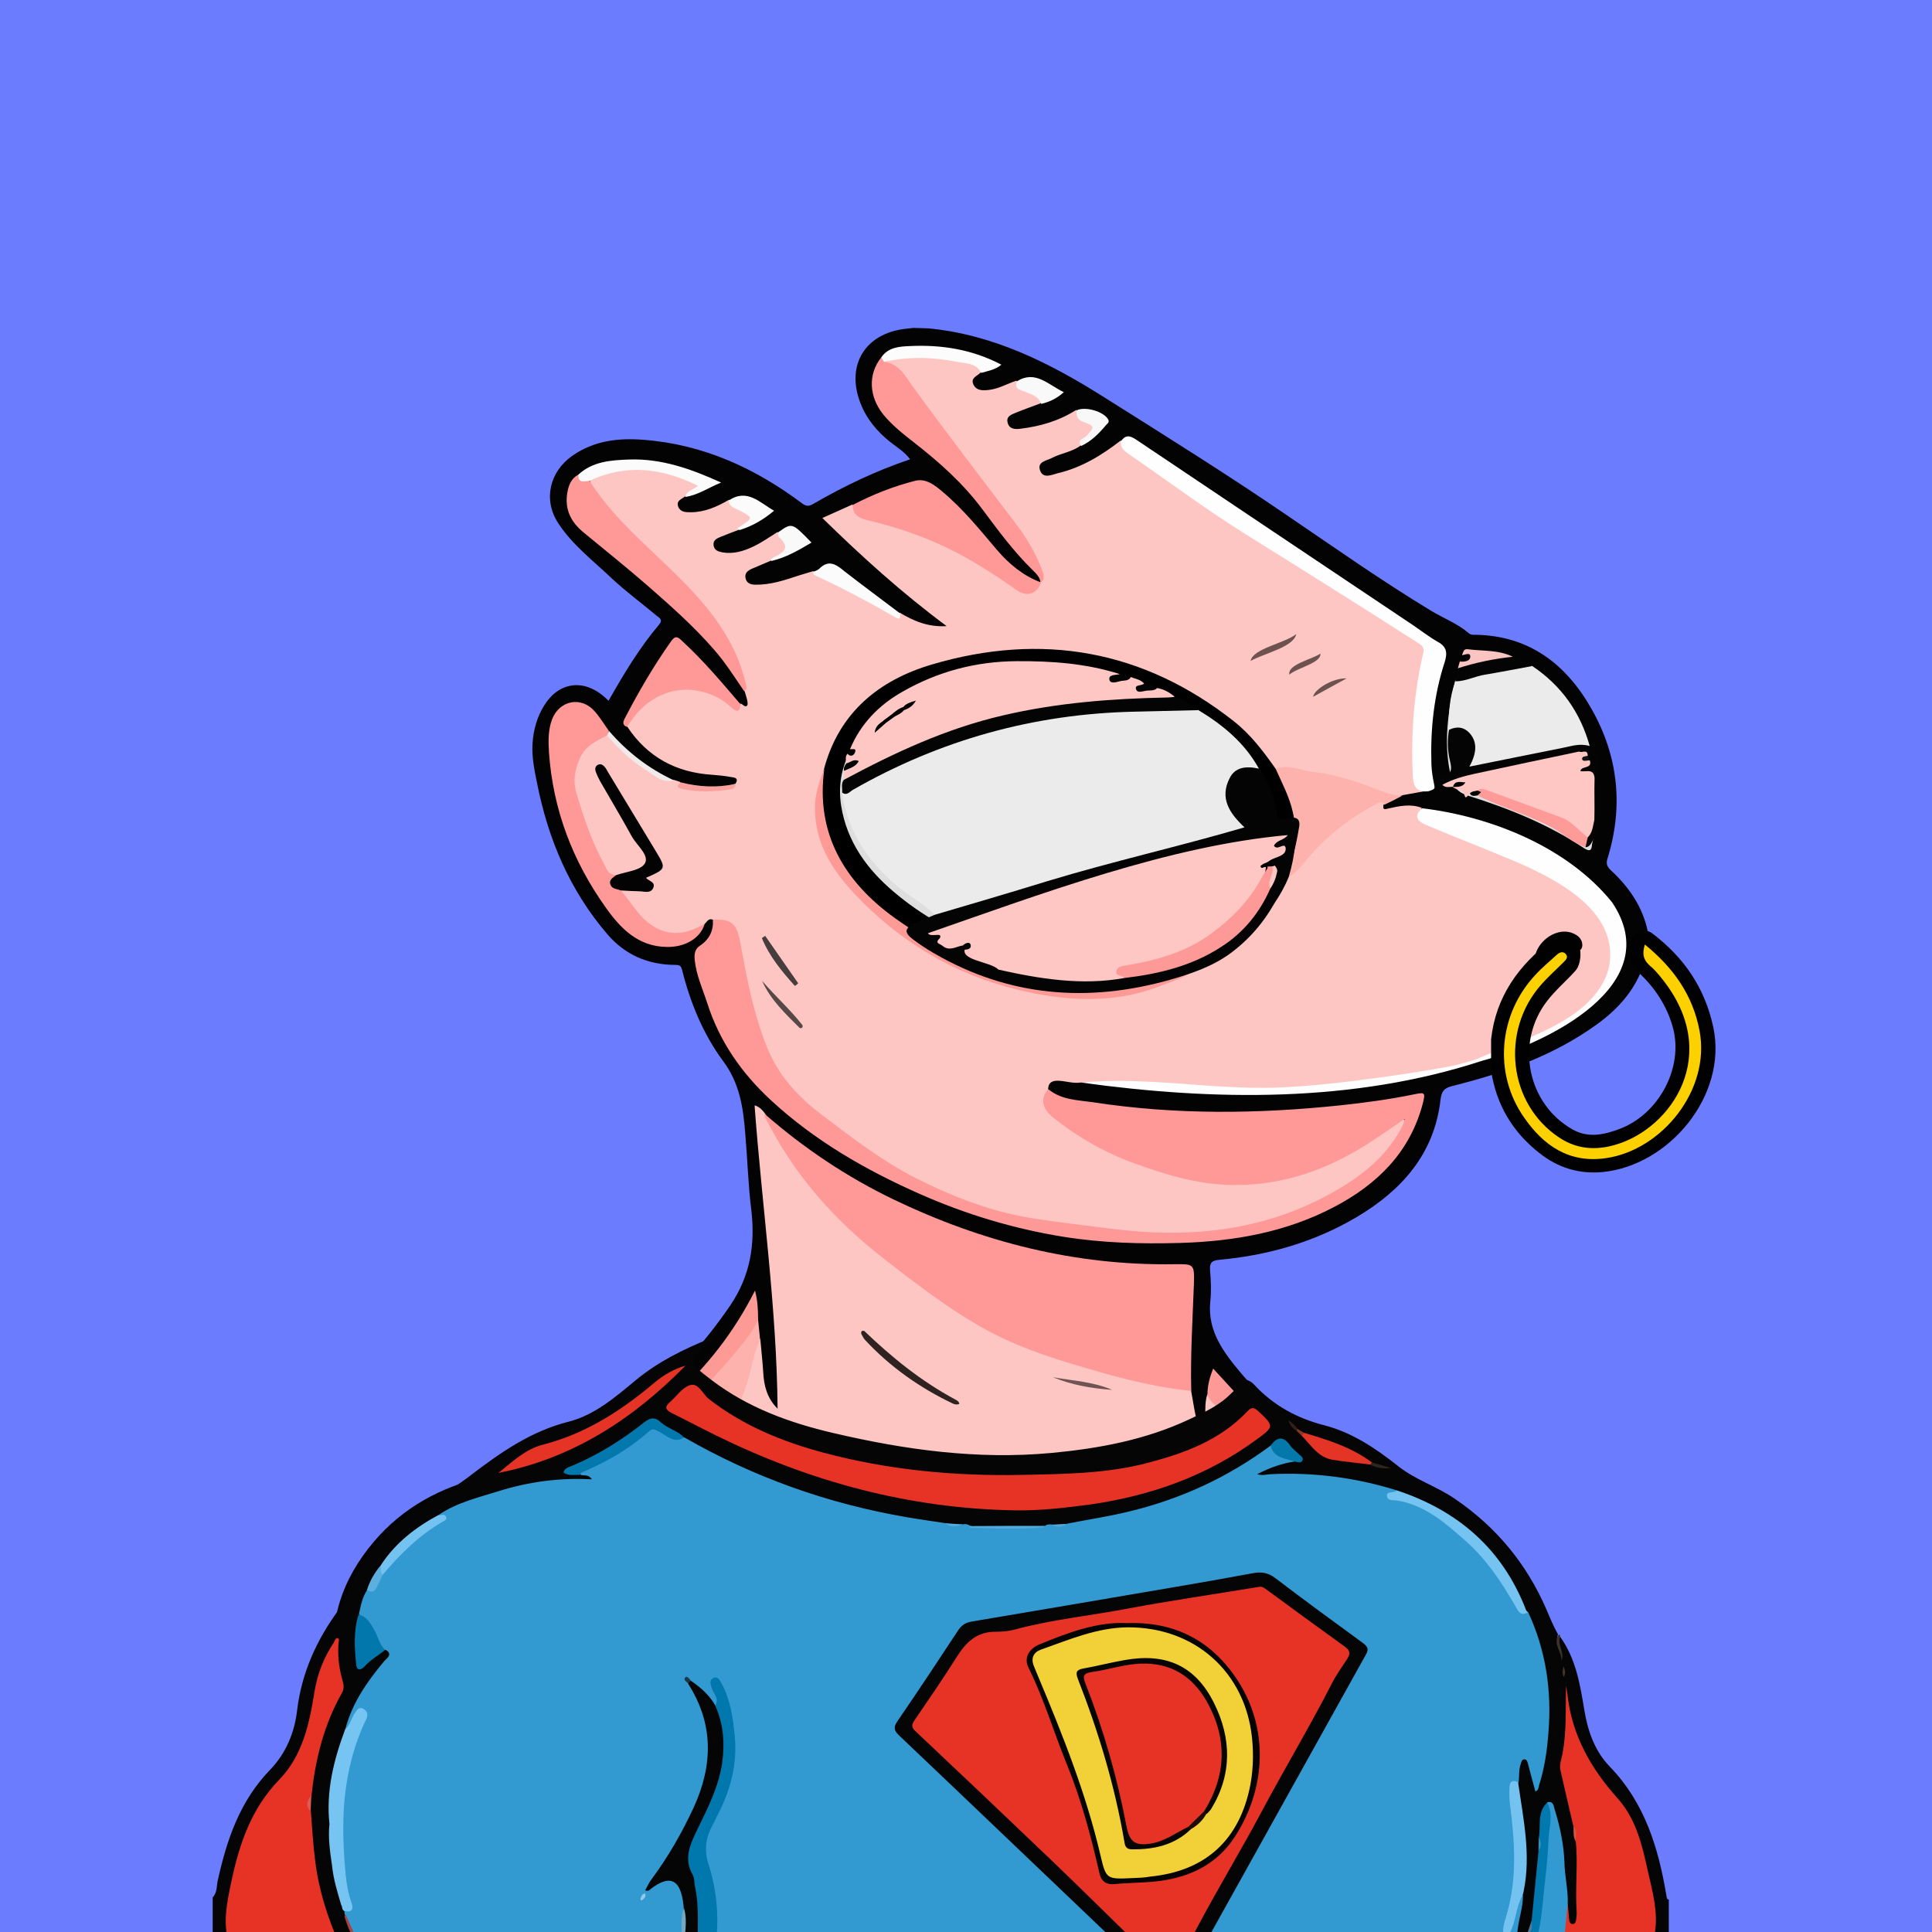 <svg width="872" height="872" viewBox="0 0 872 872" fill="none" xmlns="http://www.w3.org/2000/svg" xmlns:xlink="http://www.w3.org/1999/xlink">
<g id="alpaca">
<g id="background"><rect width="872" height="872" fill="#6C7CFF"/></g>
<svg width="872px" height="872px" viewBox="0 0 872 872" version="1.1" xmlns="http://www.w3.org/2000/svg" xmlns:xlink="http://www.w3.org/1999/xlink">
    <title>mask</title>
    <g id="mask" stroke="none" stroke-width="1" fill="none" fill-rule="evenodd">
        <path d="M672.665,881.5 C623.065,881.5 573.465,881.5 523.865,881.5 C524.265,876 525.165,870.4 523.365,865 C522.565,862.4 522.065,859.4 518.365,859.3 C515.365,859.9 516.365,862.3 516.265,864.1 C516.065,870 516.765,876 513.865,881.5 C449.565,881.5 385.365,881.5 321.065,881.5 C319.265,878.8 320.465,875.9 320.865,873.3 C322.065,865.3 320.965,857.4 319.565,849.6 C318.865,845.8 319.265,842.5 320.765,839 C327.965,822.4 330.465,804.9 328.965,786.9 C328.565,782.1 328.765,777.3 327.765,772.5 C327.065,768.9 325.765,765.5 324.265,762.2 C322.765,759 320.565,757.6 317.165,758.4 C314.465,758.1 313.265,755.6 311.165,754.4 C308.665,752.8 306.565,752.5 305.865,756.2 C305.065,758.5 306.165,760.5 307.065,762.4 C312.165,773.8 316.165,785.6 316.765,798.2 C316.765,806.1 313.565,813.1 310.565,820.1 C306.265,830.1 300.765,839.4 293.665,847.6 C292.565,848.9 290.965,850.1 290.965,852.4 C293.265,852.8 295.165,851.9 297.165,851.2 C298.465,850.7 299.865,849.5 301.065,851.5 C303.465,861.7 303.665,871.8 299.065,881.6 C252.465,881.6 205.865,881.6 159.265,881.6 C161.365,878.1 160.865,874.6 159.465,870.9 C155.565,860 152.765,848.7 153.065,837.2 C153.465,820.4 156.265,803.8 162.265,787.9 C169.265,769.5 182.465,757.7 200.565,751.1 C214.665,746 229.065,741.8 243.965,739.8 C245.765,739.6 248.865,739.9 248.965,737.6 C249.165,734.9 245.865,735.2 243.965,734.6 C236.665,732.6 229.165,732.3 221.765,732.1 C206.665,731.6 191.565,732 176.465,734.1 C170.265,735 169.165,733.2 171.165,727 C177.265,708.5 191.165,697.8 208.365,691.2 C225.265,684.8 242.865,681.8 261.265,684 C269.365,685 277.465,685.4 285.465,686.9 C289.465,687.6 292.965,687 296.065,684.1 C312.665,668.9 325.365,651 333.665,630.1 C336.265,623.5 338.165,616.5 339.765,609.5 C340.265,607.6 339.765,604.5 343.365,604.7 C345.665,607 345.365,609.9 345.365,612.7 C345.265,617.6 345.865,622.3 346.965,627 C347.365,628.7 347.765,630.5 349.665,632.3 C349.865,627 350.565,622.5 350.165,617.9 C346.865,586.7 344.465,555.4 341.465,524.1 C340.765,517.2 339.165,510.3 339.665,503.3 C339.765,501.7 339.565,499.6 341.265,498.9 C343.365,498 344.465,500 345.565,501.4 C360.065,532.3 383.065,555.6 410.465,575.1 C420.665,582.4 430.565,589.9 441.265,596.4 C456.865,605.8 474.065,611 491.165,616.3 C504.665,620.5 518.465,623.6 532.465,625.8 C534.365,626.1 536.465,626.2 538.165,627.5 C540.765,632.9 540.665,638.9 542.465,644.8 C543.965,639.7 540.865,634.3 544.365,629.8 C544.965,629.3 545.765,629.3 546.065,630 C548.665,635.3 553.665,637.7 558.565,640.1 C563.965,642.8 569.065,645.7 573.365,649.9 C575.865,652.4 579.465,652.3 582.265,654.1 C583.665,655.3 585.465,656.5 584.765,658.6 C583.965,660.9 581.665,660.7 579.665,661 C575.965,661.4 572.365,662 569.165,663.8 C567.665,664.7 565.865,665.4 565.465,667.7 C567.765,669.2 570.865,667.6 572.865,669.6 C573.165,670.8 572.265,671.4 571.765,672.2 C570.765,673.9 571.665,674.7 573.365,674.8 C574.065,674.9 574.665,674.7 575.365,674.7 C599.465,671.3 621.665,677.4 642.965,688.2 C652.465,693 661.665,698.3 669.565,705.6 C678.465,713.9 685.365,723.5 689.065,735.2 C691.265,742.1 694.765,748.7 695.065,756.2 C696.865,763.9 695.065,772 697.665,779.6 C698.065,787.1 697.165,794.4 694.365,801.4 C693.765,802.1 693.065,802.3 692.265,802.2 C689.965,800.9 689.965,798.3 689.165,796.3 C687.565,791.9 685.665,787.8 682.065,784.6 C679.865,785.3 678.765,783.8 677.565,782.4 C673.965,778 669.765,774.2 665.665,770.3 C662.865,767.6 659.865,766.6 656.365,769.5 C651.465,773.6 650.165,776.8 652.765,781 C657.565,788.6 661.465,796.7 666.165,804.4 C672.065,814 674.365,824.6 675.965,835.6 C677.865,849.1 676.265,862.4 674.965,875.8 C674.765,877.8 674.365,879.9 672.665,881.5 Z" id="origin" fill="#FEC6C3" fill-rule="nonzero"></path>
        <path d="M418.965,148.2 C448.565,151 474.165,164 498.665,179.5 C526.265,196.9 553.865,214.1 580.765,232.5 C602.365,247.2 623.665,262.2 645.965,275.7 C651.665,279.1 657.965,281.5 663.065,285.9 C663.965,286.6 664.865,286.5 665.865,286.5 C690.265,286.9 706.965,299.8 718.465,320.2 C730.465,341.5 732.765,364.1 725.565,387.4 C724.765,390 725.365,391.2 727.165,392.9 C735.365,400.5 741.465,409.4 743.765,420.6 C744.165,423.4 744.465,426.1 743.565,428.8 C740.865,443.3 732.365,454 720.665,462.4 C701.165,476.5 678.865,484.3 655.765,490.1 C652.065,491 650.665,492.2 650.165,496.4 C647.365,520.9 632.565,537.3 612.365,549.3 C593.265,560.6 572.365,566.6 550.365,568.6 C546.965,568.9 545.865,569.9 546.165,573.5 C546.565,578.1 546.765,582.8 546.265,587.4 C544.865,600.9 552.465,610.6 560.165,619.8 C569.765,631.3 580.665,641.6 590.365,653 C595.265,658.8 601.665,658.8 607.865,659.4 C653.465,663.7 691.365,699.7 701.465,742.9 C705.365,759.6 705.965,776.5 702.965,793.3 C701.665,800.7 704.865,807 706.065,813.7 C709.765,834.7 712.765,855.7 713.165,877 C713.165,878.5 713.465,880 712.465,881.3 C709.465,881.3 706.465,881.3 703.465,881.3 C702.265,880 701.965,878.4 701.965,876.7 C702.165,859.1 700.865,841.6 700.065,824 C699.465,821.3 701.865,817.5 697.265,816.2 C694.565,818.9 694.165,822.3 693.865,825.8 C692.465,840.2 692.065,854.7 689.665,868.9 C688.965,873.2 689.465,878 685.465,881.2 C683.465,881.2 681.465,881.2 679.465,881.2 C678.365,879.9 678.265,878.5 678.665,877 C680.565,870.1 680.865,862.9 681.565,855.8 C682.765,845.3 682.065,834.9 682.065,824.4 C681.965,813.3 681.165,802.2 680.165,791.1 C679.865,787.8 679.665,784.5 682.465,782 C686.965,787.7 690.465,794 691.665,801.3 C692.065,801.7 692.065,802.7 692.365,802.6 C692.865,802.5 692.965,801.7 693.365,801.3 C695.165,794.1 696.565,786.9 696.365,779.4 C695.765,775 695.365,770.6 695.565,766.2 C695.465,764 695.565,761.8 695.165,759.7 C694.565,756.9 694.665,756.6 694.165,755.1 C692.665,745.9 691.065,740.1 688.465,733.1 C674.765,697.1 648.665,676.1 610.665,669.8 C599.565,668 588.465,669.2 577.465,670.1 C575.865,670.2 574.165,670.9 572.665,669.6 C570.165,669.6 567.765,669.7 565.265,669.7 C564.365,669.7 563.165,669.8 562.765,668.7 C562.265,667.4 563.065,666.5 563.965,665.7 C568.265,661.7 573.565,660.1 579.165,659.5 C580.965,659.3 582.665,659.1 584.765,658.9 C584.265,656.7 582.765,655.7 581.465,654.5 C570.865,646.3 562.965,635.5 553.665,626 C551.865,624.1 550.365,621.9 548.065,620.4 C546.165,623.4 547.065,627 544.865,629.5 C542.965,635.7 545.165,642.2 542.865,648.6 C539.565,642 538.965,634.7 537.565,627.5 C536.865,626.5 536.465,625.4 536.465,624.2 C536.565,612.9 535.665,601.6 537.065,590.3 C537.665,585.5 537.165,580.7 537.465,575.8 C537.665,572.5 536.365,571.5 533.065,571.7 C518.865,572.4 504.865,570.9 490.865,569.2 C468.765,566.5 447.565,560.5 426.765,552.6 C401.265,542.9 377.565,529.9 355.965,513.2 C351.865,510 347.765,506.9 345.065,502.3 C344.065,501 343.065,499.8 340.565,498.8 C343.965,544.8 350.565,590.1 350.965,635.8 C346.165,631.1 344.765,625.3 344.465,619.2 C344.165,614.2 343.565,609.3 343.165,604.4 C340.965,602 342.265,598.8 341.365,596.1 C340.965,591.9 340.465,587.8 340.465,585.7 C322.665,620.6 292.665,644.8 257.465,663.3 C262.465,664 268.065,665.2 273.665,666.6 C279.365,668.3 283.965,671.9 288.765,675.2 C290.065,676.1 291.865,677.3 291.065,679.1 C290.165,680.9 288.165,680.3 286.565,679.8 C281.065,677.9 275.265,676.9 269.665,675.6 C245.265,669.7 221.565,672.1 199.065,682.7 C181.265,691.2 168.765,705.2 162.365,724.2 C160.265,731.1 159.765,739.6 160.965,749 C163.765,747 166.265,744.5 169.665,743.5 C174.365,744.5 175.265,746.3 172.765,750.2 C169.765,754.8 166.065,758.9 163.065,763.4 C153.765,777.5 149.965,793.3 147.765,809.8 C144.765,832 149.665,853 157.165,873.6 C158.065,876 159.965,878.3 158.465,881.1 C155.465,881.1 152.465,881.1 149.465,881.1 C145.165,877.6 144.465,872.3 142.965,867.5 C139.765,857.7 138.365,847.5 138.065,837.2 C138.365,827.9 137.465,818.5 138.565,809.2 C140.265,801 140.865,792.6 143.465,784.5 C145.165,779.1 146.865,773.7 149.665,768.8 C152.465,764 152.565,759.7 151.665,754.3 C147.665,732.2 154.365,712.8 168.765,695.8 C181.865,680.4 198.765,671.3 218.065,666.7 C253.265,658.3 283.365,641.3 308.465,615.4 C316.265,607.3 323.265,598.5 329.665,589.1 C338.665,575.8 340.965,561.5 339.065,545.9 C337.665,534.5 337.365,523 336.365,511.6 C335.465,500 333.865,488.9 326.365,478.9 C317.365,466.7 311.565,452.6 307.865,437.8 C307.365,435.6 306.365,435.5 304.465,435.5 C292.365,435.4 282.065,430.9 274.165,421.7 C257.165,401.9 247.365,378.7 242.365,353.3 C241.165,347.4 239.965,341.6 240.365,335.5 C240.765,329.4 242.365,323.7 245.565,318.5 C251.965,308 262.965,306.3 272.265,314.1 C272.965,314.7 273.765,315.4 274.665,316.3 C281.565,304.1 288.665,292.3 297.565,281.8 C299.365,279.6 297.465,278.8 296.365,277.9 C289.565,272.2 282.465,267 276.065,261 C267.665,253 258.265,245.9 251.865,236 C245.065,225.5 248.065,212.8 258.465,205.6 C268.165,198.9 279.065,197.6 290.365,198.5 C317.265,200.5 340.865,211.3 362.165,227.3 C364.265,228.9 365.665,228.3 367.465,227.2 C381.165,219.3 395.365,212.5 410.765,207.3 C408.265,203.9 404.965,202 402.065,199.7 C395.965,194.9 391.065,189.1 388.265,181.7 C381.765,164.7 390.565,150.4 408.765,148.4 C409.965,148.3 411.065,148.1 412.265,148 C415.765,148.1 414.765,148.1 418.965,148.2 Z" id="origin" fill="#030303" fill-rule="nonzero"></path>
        <path d="M342.165,595.7 C342.665,600.1 342.665,601.1 343.065,604.8 C340.065,610.8 339.365,617.4 337.365,623.7 C329.465,648.8 314.665,669.1 295.565,686.7 C292.465,689.5 288.665,689.2 285.165,688.5 C271.965,685.7 258.565,684.1 245.265,685 C222.465,686.5 200.765,691.9 183.665,708.8 C177.665,714.7 174.365,722 171.765,729.8 C170.865,732.4 170.965,733.8 174.665,733.2 C191.765,730.4 209.065,730.1 226.265,730.9 C233.565,731.2 241.165,731.5 248.265,734.3 C249.665,734.9 252.065,734.7 251.765,737 C251.565,739 250.365,740.5 247.865,740.8 C237.965,741.9 228.265,743.9 218.765,746.7 C203.065,751.4 187.465,756 175.565,768.7 C166.165,778.8 162.265,791.1 158.865,803.8 C155.965,814.4 154.765,825.3 154.565,836.2 C154.265,849.2 157.465,861.8 162.065,874 C163.465,877.7 163.565,880.3 159.365,881.7 C159.065,881.7 158.665,881.7 158.365,881.7 C153.465,868.9 149.065,855.9 147.165,842.2 C142.665,810 147.965,780.2 168.565,754 C169.565,752.7 170.665,751.4 171.665,750.1 C174.365,746.9 173.965,745.1 169.465,744.9 C163.665,743.6 161.365,741.3 162.365,736 C163.065,731.9 159.565,728.5 161.265,724.6 C164.665,712.4 171.665,702.3 181.065,694.1 C202.065,675.6 227.265,670.2 254.465,672.4 C266.065,673.3 277.465,675.6 288.365,679.9 C289.065,680.2 289.965,680.1 290.965,679.7 C285.565,675 279.965,670.8 273.265,668.2 C271.665,665.7 273.565,664.7 275.165,663.5 C281.265,658.6 287.965,654.7 294.165,649.9 C307.465,639.8 316.965,626.4 325.965,612.6 C328.765,608.3 330.765,603.5 336.265,601.6 C337.565,601.2 337.965,599.7 338.765,598.6 C339.465,597 339.965,595.1 342.165,595.7 Z" id="origin" fill="#FEB2AD" fill-rule="nonzero"></path>
        <path d="M682.665,782.2 C680.465,783.3 681.665,785.1 681.765,786.6 C683.065,821.3 688.165,845.4 677.765,881.5 C676.065,881.5 674.465,881.5 672.765,881.5 C680.465,843.2 673.965,812.7 651.265,781 C645.365,775.7 659.265,760.1 665.965,768.4 C669.865,770.9 678.865,784.4 682.665,782.2 Z" id="origin" fill="#FEB2AD" fill-rule="nonzero"></path>
        <path d="M300.165,850.6 C297.665,853.2 294.265,853.4 291.065,854.1 C290.165,854.3 288.965,854.2 288.365,853.2 C287.765,852.1 288.665,851.4 289.265,850.6 C292.265,846.9 295.665,843.3 298.365,839.3 C306.865,826.8 313.665,813.6 315.865,798.5 C315.365,794.1 316.165,789.6 315.665,785.2 C314.665,776.6 311.765,768.8 307.365,761.4 C306.265,759.6 304.765,757.9 305.065,755.5 C305.565,750.9 307.265,749.8 310.865,752.4 C312.865,753.8 314.465,755.8 316.265,757.5 C321.065,760.9 322.665,766.3 324.165,771.5 C328.865,787.7 325.865,803.5 320.265,818.9 C318.365,824.2 315.965,829.4 312.765,834.1 C310.765,837 310.865,839.8 311.765,843.1 C314.765,854.5 313.865,865.8 311.065,877.1 C310.565,878.9 309.865,880.6 308.065,881.5 C305.365,881.5 302.765,881.5 300.065,881.5 C302.065,872.1 303.265,862.7 302.765,853.1 C302.765,851.1 302.665,849.7 300.165,850.6 Z" id="origin" fill="#030303" fill-rule="nonzero"></path>
        <path d="M308.065,881.5 C312.665,868 314.465,854.4 309.365,840.6 C308.465,838.2 309.565,836.8 310.665,835.2 C319.865,820.3 324.965,804.3 324.965,786.7 C324.965,776.1 322.165,766.4 316.365,757.6 C321.265,754.5 323.465,757 325.665,761.4 C328.565,767.4 329.365,773.6 330.165,780 C332.265,796.9 329.965,813.3 326.065,829.6 C325.865,830.2 325.865,831 325.565,831.5 C318.265,841.9 321.765,853.2 322.865,864.3 C323.465,870 321.865,875.8 321.065,881.5 C316.765,881.5 312.465,881.5 308.065,881.5 Z" id="origin" fill="#FE9A96" fill-rule="nonzero"></path>
        <path d="M685.665,881.5 C688.965,871.5 689.765,861.1 690.665,850.7 C691.465,841.8 691.965,832.9 692.865,824 C693.265,820.3 693.765,817.9 696.665,815.1 C696.765,815 697.565,814.1 697.665,814.1 C697.665,814.1 697.665,814.1 697.765,814.3 C700.065,817.6 700.665,820.1 700.365,825.1 C697.865,841.3 700.565,857.6 700.165,873.9 C700.065,876.5 700.565,879.3 698.665,881.5 C694.365,881.5 690.065,881.5 685.665,881.5 Z" id="origin" fill="#FEC6C3" fill-rule="nonzero"></path>
        <path d="M698.665,881.5 C699.765,861.9 698.865,838.2 699.965,818.3 C704.465,838.2 703.565,860.8 703.665,881.5 C701.965,881.5 700.365,881.5 698.665,881.5 Z" id="origin" fill="#FDFCFB" fill-rule="nonzero"></path>
        <path d="M513.865,881.5 C514.565,874.5 514.865,867.4 514.765,860.3 C514.765,859.2 514.065,857.9 515.365,857.1 C516.965,856.2 517.465,858.3 518.665,858.5 C519.465,858.6 520.265,859 520.765,859.6 C524.865,864 525.365,876.3 521.765,881.4 C519.165,881.5 516.565,881.5 513.865,881.5 Z" id="origin" fill="#030303" fill-rule="nonzero"></path>
        <path d="M300.165,850.6 C300.865,849.1 301.765,847.8 303.765,846.5 C305.165,858.7 304.765,870.3 300.065,881.4 C299.765,881.4 299.365,881.4 299.065,881.4 C301.165,871.3 302.165,861 300.165,850.6 Z" id="origin" fill="#F9F4F3" fill-rule="nonzero"></path>
        <path d="M677.665,881.5 C680.665,863 682.165,844.4 682.865,825.7 C682.865,836.1 682.865,846.5 682.865,856.9 C683.165,865.3 680.765,873.3 679.665,881.6 C679.065,881.5 678.365,881.5 677.665,881.5 Z" id="origin" fill="#F9C1BD" fill-rule="nonzero"></path>
        <path d="M521.865,881.5 C523.265,873.5 524.365,865.6 518.765,858.6 C521.665,856.8 522.865,859.6 523.365,861.1 C525.565,867.8 527.865,874.6 523.865,881.6 C523.165,881.5 522.565,881.5 521.865,881.5 Z" id="origin" fill="#F9F5F5" fill-rule="nonzero"></path>
        <path d="M345.065,502.7 C362.765,518.2 382.165,531.2 403.365,541.4 C443.365,560.6 485.365,571.3 529.965,570.6 C538.765,570.5 539.165,570.4 538.865,579.5 C538.265,595.6 537.265,611.7 537.665,627.8 C524.165,626.4 510.965,623.4 497.865,619.7 C479.965,614.6 462.065,609.4 445.665,600.5 C428.865,591.4 413.765,579.6 398.765,568 C376.365,550.6 357.965,529.7 345.265,504.1 C345.065,503.7 345.165,503.1 345.065,502.7 Z" id="origin" fill="#FE9997" fill-rule="nonzero"></path>
        <path d="M517.765,762.3 C519.765,766.1 519.765,770.1 520.165,773.7 C520.865,779.3 521.265,784.9 521.665,790.5 C522.965,806.5 523.165,822.7 522.865,838.8 C522.865,839.3 522.965,839.8 522.865,840.3 C521.965,843.7 522.265,848.7 517.865,849 C514.165,849.2 514.265,844.4 513.465,841.5 C508.865,825.6 503.165,810.1 497.065,794.7 C492.665,783.7 487.265,773.3 481.165,763.2 C476.565,755.6 468.765,752.4 460.965,749.6 C447.365,744.8 433.665,739.8 419.365,738.2 C409.265,737.1 399.065,735.9 388.665,737.3 C379.365,738.6 369.865,739 360.465,739.6 C354.365,739.9 348.265,741.1 342.165,740.8 C334.265,740.4 327.365,737.5 320.865,733.4 C320.365,733.1 320.265,732.3 320.065,731.7 C320.365,729.1 322.665,729 324.465,728.3 C348.865,719.2 373.865,712.4 399.765,709 C428.265,705.3 456.065,707.9 483.565,716.5 C501.565,722.1 508.865,735.2 511.265,752.4 C511.865,756.9 512.865,760.7 517.765,762.3 Z" id="origin" fill="#FEB2AD" fill-rule="nonzero"></path>
        <path d="M517.765,762.3 C513.565,763.6 511.365,761.7 510.665,757.7 C509.565,750.7 508.365,743.8 505.665,737 C502.165,728.1 495.865,722.7 487.265,719.4 C472.565,713.7 457.365,710.9 441.765,709.5 C401.565,705.9 363.765,715.8 326.365,729 C324.165,729.8 322.065,730.7 319.965,731.6 C318.865,731.5 317.365,731.8 317.065,730.3 C316.665,728.7 318.165,728 319.265,727.5 C325.165,724.6 331.065,721.8 337.065,719 C340.665,717.1 341.465,717 343.665,715.9 C361.365,708.8 379.765,705 398.565,702.7 C403.865,702.1 409.065,701.2 414.365,700.9 C434.065,699.9 453.765,700.4 473.165,704.4 C479.965,705.8 486.665,707.6 493.265,709.6 C495.365,710.3 497.365,711.1 498.665,712.9 C506.565,717.3 509.965,725.1 513.465,732.8 C518.465,741.5 520.065,750.8 518.965,760.6 C518.565,761.1 518.165,761.7 517.765,762.3 Z" id="origin" fill="#030303" fill-rule="nonzero"></path>
        <path d="M572.665,669.8 C612.865,662.8 647.665,672.4 674.265,704.6 C685.165,717.8 691.265,733.8 694.565,750.7 C694.865,752.3 696.665,777.1 695.665,779.1 C694.665,779.1 695.665,768.1 693.765,755.6 C689.565,736.5 683.165,718.8 667.465,705.7 C646.865,688.6 623.365,678.7 596.765,675.5 C589.365,674.6 582.265,674.8 575.065,676.1 C572.765,676.5 570.465,677.1 569.565,674.6 C568.665,672.1 570.865,670.9 572.665,669.8 Z" id="origin" fill="#FEFEFD" fill-rule="nonzero"></path>
        <path d="M611.665,706.8 C624.665,713.1 637.665,725.8 618.665,721 C589.365,705.7 554.065,718.3 526.765,732.6 C515.065,712.6 592.465,695.2 611.665,706.8 Z" id="origin" fill="#030303" fill-rule="nonzero"></path>
        <path d="M526.765,732.6 C529.665,731.1 531.665,729.1 534.765,727.6 C545.965,723.1 557.165,718.5 569.265,716.4 C586.565,713.4 603.565,713 619.965,720.6 C621.065,721.2 622.065,721.9 623.165,722.5 C621.965,729.5 621.865,729.4 614.165,727.7 C605.465,725.8 596.765,723.7 587.765,723.6 C574.165,723.5 561.365,727.8 548.465,731.2 C545.065,732.1 541.665,732.7 538.365,733.9 C534.265,735.4 530.265,736.3 526.765,732.6 Z" id="origin" fill="#FEB2AD" fill-rule="nonzero"></path>
        <path d="M498.765,712.8 C452.365,696.3 405.865,699.2 359.365,711.9 C353.965,713.4 348.565,715.1 343.165,716.7 C342.165,717.2 341.065,717.6 341.165,715.8 C357.065,707.3 374.765,705 392.165,702 C402.065,700.3 412.265,698.7 422.165,699 C446.265,699.6 470.465,700.1 493.565,708.5 C495.865,709.3 498.665,709.4 498.765,712.8 Z" id="origin" fill="#FBFAFA" fill-rule="nonzero"></path>
        <path d="M544.965,629.7 C544.965,625.7 545.865,621.9 547.565,617.7 C558.965,630.2 570.265,642.4 581.465,654.6 C576.665,653 575.465,652.4 569.665,650 C561.465,645.5 545.665,633.4 544.965,629.7 Z" id="origin" fill="#FD9996" fill-rule="nonzero"></path>
        <path d="M611.665,706.8 C585.265,701.1 557.665,706.6 533.865,718.8 C551.865,704 593.865,694.3 611.665,706.8 Z" id="origin" fill="#F8F6F6" fill-rule="nonzero"></path>
        <path d="M390.065,600.7 C402.465,612.6 415.765,623.4 431.065,631.6 C431.965,632.1 432.865,632.5 432.965,633.7 C431.965,634 431.065,634 430.065,633.5 C414.965,626.3 401.565,616.8 390.265,604.6 C389.665,603.9 389.265,602.9 388.765,602.1 C388.465,600.8 389.065,600.5 390.065,600.7 Z" id="origin" fill="#2F2322" fill-rule="nonzero"></path>
        <path d="M305.065,755.6 C314.365,768.5 319.365,782.5 315.965,798.6 C315.265,794.1 314.765,789.6 313.765,785.1 C312.065,777.7 309.265,770.7 306.365,763.7 C305.265,761.3 302.665,758.7 305.065,755.6 Z" id="origin" fill="#F8F2F2" fill-rule="nonzero"></path>
        <path d="M182.065,716.4 C189.465,707 199.165,701.6 211.165,700.7 C211.765,701.8 210.865,702 210.165,702.4 C199.465,704.4 190.365,709.3 183.165,717.6 C182.265,717.8 181.765,717.5 182.065,716.4 Z" id="origin" fill="#55403F" fill-rule="nonzero"></path>
        <path d="M475.165,621.6 C484.165,623.2 493.365,623.6 501.965,627.3 C492.765,626.7 483.765,625.1 475.165,621.6 Z" id="origin" fill="#705453" fill-rule="nonzero"></path>
        <path d="M189.565,845 C185.265,842.2 181.665,838.8 179.565,834 C183.665,836.9 187.065,840.6 189.565,845 Z" id="origin" fill="#826261" fill-rule="nonzero"></path>
        <path d="M526.665,808.7 C526.265,801.2 526.265,793.7 524.165,786.4 C524.265,804.3 527.065,850.1 526.665,808.7 Z" id="origin" fill="#916D6B" fill-rule="nonzero"></path>
        <path d="M266.065,848.3 C256.765,856.9 271.065,849.6 272.865,843.4 C269.465,844.4 267.765,846.5 266.065,848.3 Z" id="origin" fill="#7B5D5B" fill-rule="nonzero"></path>
        <path d="M321.765,415.1 C319.765,414.3 319.165,416 318.065,417 C312.865,422.4 304.165,424.1 296.965,420.6 C288.965,416.7 283.565,410.1 279.765,402.2 C282.465,399.7 285.665,401 288.765,401.1 C291.065,401.2 293.765,401.7 291.665,397.9 C290.165,395.3 292.365,394.8 293.865,393.9 C297.965,391.5 298.365,390.5 295.865,386.5 C288.265,374 280.365,361.7 273.165,349 C272.765,348.3 272.365,347.5 271.165,347.7 C270.365,349.8 271.765,351.5 272.665,353.1 C278.165,363.6 284.465,373.5 290.465,383.7 C293.965,389.5 293.565,390.7 287.265,393.2 C284.165,394.4 281.165,395.8 277.765,396 C274.765,396 273.465,393.8 272.165,391.6 C265.565,380.2 261.165,367.8 258.265,355 C256.065,345.4 262.865,335.4 273.465,331.3 C275.865,331.2 276.765,333.2 278.065,334.6 C284.665,341.8 292.365,347.6 301.365,351.5 C302.265,351.9 303.165,352.4 304.165,352 C305.165,352.3 306.165,352.6 307.165,353 C307.165,353.7 306.765,354.2 306.265,354.6 C314.865,355.3 323.565,357.9 331.965,353.7 C333.665,351 331.265,350.9 329.865,350.7 C327.165,350.2 324.265,349.9 321.565,349.7 C305.165,348.7 292.165,341.7 283.065,327.9 C282.565,326.2 283.565,325 284.365,323.8 C294.265,309 313.465,305.5 328.065,315.8 C329.965,317.1 331.565,319.1 334.165,317.6 C335.265,317.6 336.065,319.5 337.165,318.5 C337.665,318.1 337.365,316.6 337.165,315.7 C336.865,314.4 336.465,313.2 336.065,311.9 C335.565,307.1 334.365,302.4 332.265,298 C327.065,287 320.865,276.6 312.065,267.9 C298.965,254.9 285.965,241.8 272.865,228.7 C269.265,225.1 266.665,221 266.065,215.8 C267.165,214.1 268.865,213.6 270.665,213.1 C284.365,209.1 297.765,209.5 310.865,215.6 C312.565,216.4 315.065,216.8 315.065,219.2 C315.065,221.6 312.465,221.9 310.865,222.8 C310.265,223.1 309.665,223.4 309.265,224 C307.765,225.3 304.965,225.9 306.165,228.8 C307.165,231.2 309.565,231.2 311.765,231.2 C318.065,231.2 323.665,228.7 328.965,225.6 C331.165,227 333.265,228.6 335.665,229.8 C340.565,232.3 340.565,234.3 335.865,237.4 C335.165,237.8 334.265,237.9 334.065,238.9 C331.165,240 328.165,241.1 325.265,242.3 C323.565,243 321.765,243.8 322.065,246.1 C322.365,248.4 324.165,248.9 325.965,249.3 C331.165,250.2 335.865,248.7 340.365,246.5 C344.065,244.7 347.465,242.3 350.965,240.1 C357.365,247.7 357.365,247.7 348.065,253 C345.165,254.2 342.265,255.5 339.365,256.7 C337.565,257.5 336.065,258.6 336.465,260.8 C336.865,263.2 338.765,263.9 340.965,263.9 C347.765,264 354.065,261.9 360.365,259.8 C362.565,259.1 364.765,258.5 366.965,257.8 C379.565,263.1 391.365,270 403.465,276.4 C404.265,276.8 405.165,278.3 406.065,276.5 C412.365,280.3 418.865,283.1 427.265,282.6 C407.065,267.6 389.065,251.3 371.165,233.8 C375.665,231.8 380.265,229.7 384.765,227.7 C388.665,234.4 395.865,234.3 401.965,236 C422.065,241.7 440.065,251.7 457.165,263.3 C463.165,267.4 463.965,267.4 469.665,262.7 L469.565,262.8 C470.665,258.8 468.465,255.6 466.865,252.3 C460.465,239.4 451.265,228.4 442.465,217.1 C434.065,206.3 425.865,195.4 417.965,184.3 C413.965,178.7 409.765,173.4 405.465,168.1 C404.165,166.5 402.465,165.6 400.565,164.9 C399.365,164.5 397.665,163.9 399.565,162.2 C408.865,158.9 418.365,159.7 427.865,161 C431.965,161.6 436.065,161.9 439.865,163.7 C441.665,164.5 443.765,165.2 442.765,168 C441.265,169.7 437.865,170.4 439.365,173.6 C440.765,176.4 443.565,176.3 446.265,176 C450.765,175.5 454.565,173.2 458.765,171.8 C460.565,174.9 463.765,175.8 466.765,177 C469.065,177.9 470.865,179 469.765,182 C466.065,183.4 462.365,184.7 458.665,186.2 C456.565,187.1 453.865,187.9 454.865,191 C455.665,193.8 458.365,193.8 460.665,193.5 C469.665,192.4 478.165,189.9 485.765,185 C487.165,187 488.565,188.9 491.065,189.8 C494.565,191.1 494.365,193.2 492.265,195.8 C490.865,197.6 488.565,198.6 487.865,201 C483.965,204 478.965,204.5 474.765,206.7 C472.265,208 467.965,208.4 469.465,212.4 C470.865,216.2 474.665,214.3 477.365,213.6 C488.065,211.1 497.265,205.5 505.865,198.8 C510.665,205.2 518.065,208.4 524.265,213.1 C550.565,232.9 578.965,249.7 606.965,267 C618.265,274 629.065,281.9 640.465,288.7 C643.165,290.3 644.065,292.4 643.265,295.4 C639.665,309.7 639.165,324.3 638.265,338.9 C637.965,343.2 639.065,347.5 639.165,351.8 C639.265,355.4 642.965,355 644.765,356.8 C640.865,357.5 636.965,358.2 633.065,358.9 C629.165,360.4 625.565,359.2 621.965,357.7 C608.865,352.2 595.065,349.5 581.065,347.6 C579.365,347.4 577.765,347.6 576.065,347.5 C574.465,347.3 573.465,346.1 572.565,344.9 C551.765,316.2 522.465,302.3 488.465,296.3 C468.165,292.7 448.065,293.3 428.165,298.7 C401.965,305.9 380.965,319.3 372.965,347.2 C365.465,365.7 369.565,381.9 382.065,396.8 C394.265,411.2 408.365,423.3 424.965,432.1 C441.865,441.1 460.065,446.2 479.065,448.6 C499.065,451 517.765,447.5 535.465,437.9 C537.665,436.7 539.865,435.5 541.365,433.4 C542.965,431.6 545.065,430.7 547.165,429.6 C561.365,422.2 572.665,411.8 579.465,397 C579.765,396.2 580.265,395.5 580.865,394.9 C588.665,387.9 594.665,379.2 603.165,372.8 C608.665,368.6 614.265,364.8 620.365,361.9 C621.865,361.2 626.565,359.9 624.665,363 C624.665,363.3 624.465,362.8 624.365,363.6 C624.065,365.9 625.465,365.1 626.665,364.9 C631.565,363.8 636.665,362.7 641.665,364.6 C640.365,368.5 642.565,370.5 645.765,371.9 C652.365,374.7 659.165,376.9 665.765,379.6 C678.865,384.9 691.865,390.4 704.165,397.5 C711.165,401.6 716.965,407.2 722.065,413.3 C730.365,423.1 729.465,440.3 720.665,449.7 C713.165,457.8 703.665,462.9 693.865,467.6 C684.965,471.8 675.965,475.6 666.665,478.7 C662.565,479.9 658.565,481.5 654.365,482.4 C635.765,486.8 616.865,489.4 597.965,491.5 C582.965,493.2 567.865,492.8 552.665,492.4 C539.365,492.1 526.165,491.1 512.965,490.1 C504.565,489.5 496.165,488.6 487.765,488.6 C484.465,489.1 481.265,488 478.065,487.8 C475.165,487.6 473.165,488.4 473.065,491.6 C471.165,497.4 473.365,501.2 478.065,504.8 C499.165,520.9 523.165,529.8 549.165,533 C567.165,535.2 584.565,531.4 601.065,523.6 C610.865,518.9 619.965,513.1 628.865,506.9 C630.265,505.9 631.965,503.7 633.565,505.2 C635.365,506.8 633.665,508.9 632.765,510.6 C627.165,521.8 617.865,529.3 607.765,535.8 C588.365,548.4 566.765,554.4 543.965,557.2 C529.065,559 514.465,556.1 499.765,555.5 C487.065,555 474.665,552.7 462.265,550.4 C435.565,545.5 411.765,534 389.665,518.6 C380.265,512 370.965,505.2 362.465,497.5 C349.465,485.8 342.465,470.7 338.965,453.9 C336.865,443.8 333.665,434 332.465,423.7 C331.965,419.7 329.665,417 325.465,416.3 C324.165,416.2 322.865,416 321.765,415.1 Z" id="origin" fill="#FEC6C3" fill-rule="nonzero"></path>
        <path d="M321.765,415.1 C330.365,414.7 332.665,417 334.165,425.6 C337.065,441.7 340.165,457.9 346.365,473.1 C351.465,485.7 360.565,495.4 371.365,503.5 C384.865,513.7 398.265,524.1 413.465,531.8 C430.365,540.3 447.865,547.1 466.865,550 C478.465,551.8 490.065,553.1 501.765,554.6 C538.465,559.3 573.565,555.3 605.765,535.7 C617.265,528.7 627.165,520 633.265,507.6 C633.565,507.1 633.565,506.4 633.965,505 C624.865,511.3 616.465,517.3 607.265,522.1 C590.165,531.1 572.065,535.7 552.665,534.7 C538.465,534 524.965,529.8 511.765,525 C498.665,520.2 486.465,513.3 475.465,504.5 C470.265,500.4 469.365,495.7 473.165,491.6 C479.065,496.5 486.465,496.5 493.365,497.5 C530.465,503.2 567.565,502.8 604.865,498.9 C616.065,497.7 627.265,496.2 638.365,493.9 C643.265,492.9 643.365,493.2 642.165,498.1 C636.365,520.1 621.665,534.5 602.265,544.7 C580.465,556.2 556.865,560.3 532.565,561 C514.965,561.5 497.165,561 479.865,558.2 C457.565,554.6 435.965,548.1 415.165,538.9 C390.765,528.1 367.765,514.9 347.965,496.6 C334.765,484.4 324.765,470.1 319.265,452.9 C317.165,446.4 314.265,440.2 313.565,433.3 C313.265,430.5 313.665,428.3 315.965,426.8 C320.165,424 322.065,420.1 321.765,415.1 Z" id="origin" fill="#FE9997" fill-rule="nonzero"></path>
        <path d="M668.965,295.9 C685.465,296.7 697.865,305.1 707.165,318 C720.865,337 724.165,358.2 718.565,380.9 C715.765,382.3 714.265,379.8 712.565,378.5 C700.165,369.1 686.965,361.2 671.965,356.6 C668.965,355.7 665.965,354.6 662.765,354.4 C658.765,354.1 657.765,351.9 657.165,348.3 C654.665,332 658.065,316.2 661.565,300.5 C662.565,296.2 664.665,294.6 668.965,295.9 Z" id="origin" fill="#FEFEFE" fill-rule="nonzero"></path>
        <path d="M644.865,357.1 C639.765,357.8 637.965,355.4 637.665,350.4 C636.765,331.6 638.065,313.1 642.365,294.8 C643.065,291.9 641.465,291.1 639.565,289.9 C613.865,273.4 587.965,257.2 562.165,241.1 C544.065,229.8 526.865,216.9 509.265,204.8 C507.265,203.4 505.565,201.9 505.865,199.2 C507.865,196.4 509.665,196.3 512.765,198.4 C554.265,226.3 595.865,254.1 637.365,281.9 C641.265,284.5 644.865,287.4 648.965,289.7 C652.965,291.9 653.365,294.6 652.065,298.8 C647.165,313.8 645.565,329.3 646.065,345 C646.165,348 646.665,351 647.265,353.9 C647.665,356 647.765,356.1 644.865,357.1 Z" id="origin" fill="#FEFEFE" fill-rule="nonzero"></path>
        <path d="M280.165,401.9 C284.365,406.5 287.265,412.1 292.265,416.2 C299.865,422.3 307.565,422.4 315.865,418.1 C316.565,417.7 317.365,417.4 318.065,417 C316.065,423.6 309.065,427.6 300.865,427.4 C287.965,427.2 280.065,419 273.465,409.7 C258.465,388.7 249.565,365.4 247.765,339.5 C247.465,334.5 247.365,329.5 249.165,324.7 C252.465,316.1 262.265,314.1 268.365,321 C270.765,323.7 272.665,326.9 274.765,329.8 C274.565,330.5 274.865,331.4 273.965,331.9 C268.965,334.5 263.965,336.8 261.565,342.6 C259.265,347.9 258.565,352.8 260.265,358.4 C263.565,369.2 267.065,379.9 272.565,389.8 C273.765,392 274.465,395 277.965,394.9 C276.565,398 277.965,400.1 280.165,401.9 Z" id="origin" fill="#FE9997" fill-rule="nonzero"></path>
        <path d="M266.065,217 C279.165,237.7 299.365,251.8 315.265,269.9 C324.965,280.9 332.865,293.1 336.365,307.6 C336.765,309.2 337.565,310.8 335.965,312.1 C331.565,305.7 327.465,299.1 322.265,293.2 C313.165,282.7 302.865,273.6 292.465,264.5 C282.965,256.2 273.065,248.3 263.365,240.3 C257.665,235.6 254.765,229.9 256.065,222.3 C256.665,218.9 257.865,215.9 261.065,214.2 C262.565,215.4 264.565,215.8 266.065,217 Z" id="origin" fill="#FE9997" fill-rule="nonzero"></path>
        <path d="M469.865,262.9 C467.865,268.3 463.365,269.6 458.665,266.2 C448.665,259.2 438.365,252.5 427.365,247.2 C416.265,241.9 404.765,238 392.765,235.1 C388.765,234.2 384.865,233.1 384.865,227.9 C393.865,223.2 403.265,219.5 413.065,217 C417.965,215.8 421.965,219 425.465,222 C434.665,229.7 442.265,239.1 449.965,248.2 C455.565,254.7 461.865,259.9 469.865,262.9 Z" id="origin" fill="#FE9997" fill-rule="nonzero"></path>
        <path d="M398.965,163.3 C405.565,164 408.465,169.5 411.665,174 C426.965,195.2 442.965,215.8 458.665,236.6 C463.365,242.8 467.365,249.5 470.165,256.8 C470.965,258.9 471.965,261.2 469.665,263.1 C469.465,260.5 467.665,258.9 466.065,257.3 C457.465,248.9 450.365,239.2 443.265,229.7 C434.765,218.3 424.265,208.9 413.165,200.2 C408.065,196.2 402.965,192.3 398.765,187.2 C392.165,179.1 391.665,168.9 397.765,161.3 C398.765,161.6 398.965,162.3 398.965,163.3 Z" id="origin" fill="#FE9997" fill-rule="nonzero"></path>
        <path d="M624.865,363.2 C624.165,361.9 623.165,361.8 621.865,362.5 C609.365,369.1 598.465,377.4 589.465,388.4 C587.165,391.2 584.865,394 581.565,395.9 C580.165,394 580.965,392 581.465,390.2 C584.965,378.1 582.965,366.6 577.865,355.3 C576.665,352.7 574.365,350.3 575.565,347 C581.765,344.7 587.465,347.9 593.465,348.5 C604.165,349.7 614.265,353.5 624.265,357.3 C627.065,358.4 629.965,359.1 632.965,359.1 C630.365,360.5 627.665,361.9 624.865,363.2 Z" id="origin" fill="#FEB2AD" fill-rule="nonzero"></path>
        <path d="M342.165,595.7 C339.065,602.3 334.665,607.1 329.665,613.1 C323.665,620.1 320.665,623.1 315.465,629.1 C307.165,638.8 298.765,647.8 288.465,655.1 C283.765,658.4 279.065,661.7 274.265,664.9 C272.965,665.7 273.265,666.8 273.065,667.9 C266.665,666.7 260.365,665.6 253.165,664.3 C290.565,645.6 321.565,620.6 340.765,582.5 C341.965,587 342.165,591.3 342.165,595.7 Z" id="origin" fill="#FE9A96" fill-rule="nonzero"></path>
        <path d="M334.165,317.8 C334.065,322.6 331.465,320.6 329.865,319.1 C326.965,316.4 323.765,314.5 320.165,313.2 C307.165,308.4 293.665,312.9 285.265,324.8 C284.465,325.9 283.765,327 282.965,328.1 C280.665,327.2 281.265,325.6 282.065,324.1 C288.365,312 295.165,300.3 303.065,289.2 C304.865,286.8 305.965,287.4 307.865,289.3 C317.465,298.1 325.765,308 334.165,317.8 Z" id="origin" fill="#FE9997" fill-rule="nonzero"></path>
        <path d="M668.965,295.9 C665.165,295.6 663.565,297.5 662.865,301 C660.265,313.5 657.565,325.9 657.865,338.7 C657.965,342.7 658.565,346.6 658.765,350.5 C658.865,352.2 659.765,352.7 661.265,352.9 C675.965,354.6 688.765,361.2 701.065,368.8 C707.065,372.5 712.765,376.8 718.565,380.8 C718.465,383.8 717.665,384.6 714.765,382.7 C698.565,371.9 680.665,364.8 662.265,359 C657.865,357.6 656.065,355.1 655.065,351.2 C651.565,337.3 653.165,323.5 656.165,309.8 C656.765,307 657.565,304.3 658.465,301.6 C660.765,294.4 660.765,294.4 668.965,295.9 Z" id="origin" fill="#DEDEDE" fill-rule="nonzero"></path>
        <path d="M266.065,217 C263.765,217.2 260.865,218.4 261.065,214.2 C267.565,208.2 275.865,207.7 283.965,207.4 C298.365,206.9 311.665,211.5 325.465,217.8 C319.565,220.2 314.965,223.5 309.265,224.3 C309.865,221.5 312.765,221.1 315.065,219.3 C298.665,211.1 282.565,209.3 266.065,217 Z" id="origin" fill="#FCFBFB" fill-rule="nonzero"></path>
        <path d="M398.965,163.3 C398.565,162.6 398.165,162 397.765,161.3 C400.865,156.7 405.965,156.4 410.565,156.2 C424.965,155.5 438.865,157.7 451.965,164.6 C449.265,166.9 445.965,167.4 442.865,168.3 C440.565,163.7 435.865,164.1 431.865,163.3 C420.965,161.1 409.965,160.9 398.965,163.3 Z" id="origin" fill="#FDFCFC" fill-rule="nonzero"></path>
        <path d="M406.165,276.8 C406.365,278.2 406.665,280 404.465,278.8 C392.365,271.9 380.165,265.3 367.465,259.5 C367.165,259.4 367.165,258.6 367.065,258.1 C367.965,257.7 368.965,257.4 369.665,256.8 C374.165,252.2 377.565,254.9 381.465,258.1 C389.565,264.4 397.865,270.5 406.165,276.8 Z" id="origin" fill="#FCFBFB" fill-rule="nonzero"></path>
        <path d="M333.965,239.2 C331.865,238.6 333.265,238.2 334.065,237.6 C340.065,233.7 340.065,233.7 333.565,230.3 C331.565,229.3 329.065,228.8 328.865,225.9 C337.265,220.3 342.765,226.8 349.365,230.5 C344.565,234.6 339.565,237.4 333.965,239.2 Z" id="origin" fill="#FBFBFB" fill-rule="nonzero"></path>
        <path d="M469.965,182.3 C468.765,178.9 465.765,178.1 462.965,176.9 C461.065,176.1 457.565,175.9 458.965,172.1 C467.365,166.9 472.965,173.6 480.165,177 C476.865,180 473.565,181.4 469.965,182.3 Z" id="origin" fill="#FAF9F9" fill-rule="nonzero"></path>
        <path d="M348.165,253.2 C347.865,252.7 347.665,252.3 348.365,252 C352.665,249.8 357.765,247.8 351.365,242.2 C350.965,241.9 351.265,240.9 351.165,240.3 C357.465,235.8 357.465,235.8 366.265,244.9 C360.365,248.4 354.665,251.7 348.165,253.2 Z" id="origin" fill="#FAF9F9" fill-rule="nonzero"></path>
        <path d="M161.165,724.3 C161.465,726.2 160.965,728.3 163.065,729.6 C164.065,730.2 164.565,731.2 164.165,732.1 C161.765,738.1 163.965,742 169.465,744.7 C166.365,747.1 163.265,749.5 159.665,752.4 C158.365,742.7 157.965,733.4 161.165,724.3 Z" id="origin" fill="#FB9A96" fill-rule="nonzero"></path>
        <path d="M487.965,201.3 C485.965,198.5 488.965,198.1 490.165,196.9 C494.165,192.9 494.265,192.3 489.165,190.5 C486.265,189.5 485.665,187.8 485.965,185.2 C489.765,183.3 498.165,185.7 500.165,189.3 C500.865,190.6 499.865,191.1 499.265,191.8 C496.065,195.6 492.565,199.2 487.965,201.3 Z" id="origin" fill="#F9F8F8" fill-rule="nonzero"></path>
        <path d="M274.065,332 C274.365,331.3 274.565,330.6 274.865,329.9 C283.065,339.4 292.765,346.9 304.165,352.2 C298.365,353.7 294.765,349.4 290.565,346.9 C284.265,342.9 278.965,337.7 274.065,332 Z" id="origin" fill="#F0EAEA" fill-rule="nonzero"></path>
        <path d="M331.965,353.8 C332.065,355.6 330.765,356.1 329.465,356.3 C322.265,357.4 315.065,357.6 307.965,356.1 C305.565,355.6 305.165,354.7 307.265,353.1 C315.365,355.2 323.665,355.6 331.965,353.8 Z" id="origin" fill="#F9A19E" fill-rule="nonzero"></path>
        <path d="M727.565,407.2 C707.465,382.3 672.865,368.5 641.865,364.8 C638.565,367.7 638.865,370.3 643.565,372.3 C657.165,378.1 670.965,383.3 684.565,389.1 C703.965,397.5 731.865,412.2 725.965,437.6 C719.165,460.8 686.765,469.1 666.765,477.9 C666.765,477.9 666.765,477.9 666.765,477.9 C663.065,479.2 660.765,479.8 655.765,481 C650.765,482.2 604.765,490 575.665,490.9 C546.365,491.8 517.065,485.8 487.965,488.6 C547.865,496.9 610.865,497.8 668.865,478.8 C698.365,470.8 752.765,444.5 727.565,407.2 Z" id="origin" fill="#FEFEFE" fill-rule="nonzero"></path>
        <path d="M619.965,720.6 C613.265,719.6 606.865,717.4 600.065,716.4 C590.265,715 580.665,715.8 570.965,717.5 C559.965,719.4 549.465,722.9 539.165,727 C537.665,727.6 536.265,727.7 534.765,727.6 C549.165,718.7 565.165,714.9 581.865,713.5 C591.465,712.7 601.065,712.8 610.465,715.6 C613.865,716.7 617.465,717.6 619.965,720.6 Z" id="origin" fill="#FA9996" fill-rule="nonzero"></path>
        <path d="M575.765,347 C578.665,353.5 582.065,359.8 583.565,366.8 C585.765,376.7 584.465,386.3 581.665,395.8 C574.165,414 559.765,425.2 542.865,433.7 C540.665,435.6 538.065,436.7 535.365,437.6 C506.965,447 478.465,446.3 449.865,438.4 C428.865,432.6 409.865,422.9 393.865,407.9 C380.365,395.2 371.865,379.7 369.765,361 C369.265,356.1 370.965,351.6 371.965,346.9 C378.765,321.5 396.865,306.9 420.665,299.9 C470.165,285.3 516.065,293.3 556.965,325.6 C564.565,331.6 570.265,339.2 575.765,347 Z" id="origin" fill="#000000" fill-rule="nonzero"></path>
        <path d="M372.065,347 C367.965,376.3 381.365,398.1 403.665,414.2 C445.565,444.4 491.665,451.4 540.865,434.3 C541.465,434.1 542.165,434 542.765,433.9 C537.965,440.3 530.565,442.4 523.765,445 C502.565,453.3 480.965,451.9 459.265,446.7 C430.165,439.6 405.765,424.8 385.365,403.1 C374.765,391.7 367.165,379.1 367.865,362.8 C368.265,357.1 370.065,352 372.065,347 Z" id="origin" fill="#FE9A96" fill-rule="nonzero"></path>
        <path d="M280.165,401.9 C278.465,401.1 276.165,401.4 275.465,399.1 C274.765,396.9 276.865,396.1 278.065,395 C282.565,393.4 289.165,392.9 291.065,389.7 C293.165,386.1 287.565,381.7 285.265,377.7 C280.665,369.3 275.665,361 270.865,352.6 C270.165,351.3 269.465,349.9 268.965,348.5 C268.465,347.2 268.465,345.8 270.065,345.1 C271.365,344.6 272.265,345.4 273.065,346.3 C273.565,346.9 273.965,347.7 274.365,348.4 C281.465,360.2 288.665,372 295.765,383.8 C300.765,392.1 300.865,392.1 291.565,396.2 C292.765,397.7 295.965,398 294.865,400.7 C293.765,403.2 291.365,402.5 289.165,402.3 C286.165,402.2 283.165,402.1 280.165,401.9 Z" id="origin" fill="#030303" fill-rule="nonzero"></path>
        <path d="M702.565,438.1 C703.765,440.4 704.165,442.6 701.565,444.1 C699.065,445.6 697.065,443.9 695.465,442.2 C691.765,438.5 691.565,431.8 694.765,427 C698.365,421.7 704.865,419.1 709.865,421.2 C712.065,422.1 713.965,423.6 714.165,426.2 C714.365,428.3 712.965,429.5 710.765,429.7 C703.665,428.6 701.165,431.1 702.565,438.1 Z" id="origin" fill="#030202" fill-rule="nonzero"></path>
        <path d="M358.765,445 C352.865,438.4 347.265,431.7 343.865,423.4 C344.365,423.1 344.865,422.7 345.365,422.4 C350.365,429.5 355.265,436.7 360.265,443.8 C359.765,444.3 359.265,444.7 358.765,445 Z" id="origin" fill="#463D3C" fill-rule="nonzero"></path>
        <path d="M360.965,464 C354.465,457.5 347.765,451.3 343.965,442.7 C349.865,449.6 356.665,455.6 362.265,462.8 C362.365,463.8 361.965,464.2 360.965,464 Z" id="origin" fill="#574848" fill-rule="nonzero"></path>
        <path d="M585.065,286.2 C579.465,290.5 565.465,292.7 564.465,298.3 C570.465,294.9 583.865,292.1 585.065,286.2 Z" id="origin" fill="#6D5250" fill-rule="nonzero"></path>
        <path d="M592.665,314.5 C597.765,311.7 602.765,308.9 607.765,306.2 C601.665,305.9 593.165,311.1 592.665,314.5 Z" id="origin" fill="#6D5250" fill-rule="nonzero"></path>
        <path d="M595.965,295 C592.165,297.6 580.965,299.9 581.965,304.5 C585.565,301.3 596.365,299.3 595.965,295 Z" id="origin" fill="#6D5250" fill-rule="nonzero"></path>
        <path d="M702.565,438.1 C699.565,435.6 700.565,432.8 702.465,430.3 C704.965,427.2 707.965,428.2 710.865,429.7 C704.465,429 703.665,433.7 702.565,438.1 Z" id="origin" fill="#F09592" fill-rule="nonzero"></path>
        <path d="M701.865,331.9 C701.865,336.5 698.565,340 694.265,339.9 C689.465,339.9 684.965,335 685.165,330 C685.265,325.6 688.965,322 693.165,322.2 C697.765,322.4 701.865,327 701.865,331.9 Z" id="origin" fill="#020202" fill-rule="nonzero"></path>
        <path d="M383.865,338.8 C390.965,324.2 402.965,315.2 417.465,309.3 C448.565,296.7 479.865,298.2 511.065,308.8 C532.665,316.1 552.165,327.1 565.765,346.1 C577.665,362.8 581.365,380.8 570.765,399.8 C569.265,402.5 567.565,405.2 564.865,406.9 C556.265,415.3 546.165,420.3 534.165,422.3 C526.265,423.6 518.465,425.2 510.665,426.7 C488.865,430.6 467.965,426.7 447.165,420.9 C435.565,417.7 424.265,413.5 414.565,406.2 C402.965,397.4 391.765,388 386.765,373.7 C382.965,362.4 379.465,350.9 383.865,338.8 Z" id="origin" fill="#FEFEFE" fill-rule="nonzero"></path>
        <path d="M383.865,338.8 C382.065,348.3 383.765,357.5 385.865,366.7 C387.565,374.1 390.665,380.9 395.365,386.7 C411.065,405.9 431.665,416.6 455.565,421.9 C468.365,424.7 481.165,427.4 494.365,426.9 C506.465,426.4 518.365,424.8 530.165,421.7 C533.465,420.8 555.165,413.3 561.765,408.4 C562.665,407.7 563.565,406.9 564.765,406.9 C560.865,413.3 554.565,417.2 548.265,420.7 C530.965,430.2 512.165,434.1 492.665,433.9 C459.465,433.4 429.065,424.3 403.365,402.5 C391.265,392.3 382.265,379.8 379.665,363.8 C378.265,355 379.665,346.6 383.865,338.8 Z" id="origin" fill="#DEDEDE" fill-rule="nonzero"></path>
        <path d="M535.965,368.7 C535.965,377.5 528.865,385.1 520.965,384.9 C514.065,384.7 508.765,378.7 508.865,371.1 C508.965,362.7 515.965,355.2 523.665,355.2 C530.665,355.1 536.065,361 535.965,368.7 Z" id="origin" fill="#010101" fill-rule="nonzero"></path>
    </g>
</svg>
<svg width="872px" height="872px" viewBox="0 0 872 872" version="1.1" xmlns="http://www.w3.org/2000/svg" xmlns:xlink="http://www.w3.org/1999/xlink">
    <title>mask</title>
    <g id="mask" stroke="none" stroke-width="1" fill="none" fill-rule="evenodd">
        <path d="M704.2,738.787 C711.3,748.687 713.2,760.387 715.1,771.987 C716.7,781.587 719.9,790.487 726.6,797.387 C742.5,813.887 748.6,834.287 752.2,855.987 C752.3,856.687 752.4,857.287 753.2,857.387 C753.2,863.387 753.2,869.387 753.2,875.387 C751.7,880.687 750.7,881.287 745.3,879.787 C744.6,878.987 744.4,877.987 744.6,876.987 C748.2,862.087 743.1,848.087 739.5,834.087 C736.9,823.987 732.1,815.087 725,807.287 C713.9,795.087 707.2,780.987 707.2,766.587 C708.5,774.087 708.4,784.087 706.3,793.887 C705.6,797.087 705.8,800.087 706.8,803.187 C708.9,810.187 709.9,817.387 711.3,824.587 C711.6,826.787 711.7,829.087 712.5,831.287 C714.6,842.287 712.3,853.387 712.7,864.387 C712.8,866.287 712.6,868.787 709.9,868.887 C707.1,868.987 707.2,866.487 707,864.587 C706.8,863.087 706.9,861.587 706.5,860.187 C704.9,847.187 704.9,833.987 701.5,821.187 C701,819.187 701.4,816.687 698.8,815.787 C695.4,820.087 696.8,825.387 695.7,830.087 C695.7,831.987 695.7,833.887 695.8,835.787 C695.4,846.087 694,856.387 692.5,866.587 C691.9,868.687 691.4,870.787 690.8,872.887 C690.1,875.487 689.9,878.387 687.2,879.987 C686.3,880.187 685.5,880.087 684.8,879.587 C682.3,876.987 683,873.787 683.5,870.787 C684.3,865.587 686,860.587 686,855.287 C689.7,838.487 686.3,821.887 684,805.287 C684,802.587 683.8,799.987 684.6,797.387 C685.1,795.787 685.7,793.987 687.6,793.787 C689.6,793.587 690.4,795.287 691.1,796.787 C692.3,799.387 692.7,802.187 693.3,805.587 C700.2,779.087 699.3,753.787 688.7,728.987 C680.6,707.187 665.6,691.387 645.4,680.187 C640.3,677.387 634.9,675.187 629.3,673.587 C610.6,669.287 591.8,665.487 572.4,667.087 C572.1,667.087 571.7,667.187 571.4,667.187 C569.9,667.187 568,667.387 567.5,665.787 C567,664.087 568.8,663.287 570.1,662.687 C574.2,660.887 578.4,659.287 582.8,658.687 C583.6,658.187 586.2,659.587 585,656.987 C582.2,651.187 577.7,650.187 573.1,653.987 C547.1,673.487 517.6,683.987 485.5,688.087 C484,688.287 482.5,688.487 481.1,688.787 C479,689.287 476.8,689.087 474.6,689.287 C473.2,689.487 471.8,689.687 470.4,689.987 C459.8,690.387 449.1,690.387 438.5,689.987 C437.1,689.787 435.7,689.287 434.3,689.287 C431.8,689.087 429.3,689.387 426.9,688.887 C409,686.287 391.2,683.487 373.8,678.087 C351.1,671.087 329,662.587 308.6,650.087 C305,647.087 300.6,645.487 296.9,642.587 C294.7,640.887 292.9,642.087 291.1,643.487 C285.9,647.587 280.3,651.087 274.7,654.687 C268.8,658.487 262.5,661.187 255.7,663.987 C258.1,664.887 260.3,664.487 262.5,664.587 C263.2,664.587 263.8,664.687 264.5,664.887 C265.9,665.287 267.8,665.887 267.6,667.587 C267.3,669.187 265.3,669.187 263.8,669.287 C257.2,669.487 250.6,669.287 244,670.387 C228.4,672.987 213.4,677.587 199.1,684.387 C188.5,690.087 179.5,697.587 172.5,707.387 C169.8,710.687 168.3,714.587 166.5,718.387 C164.8,721.787 163.8,725.487 162.7,729.087 C162.1,735.287 160.3,741.387 161.9,747.687 C162.2,748.787 161.7,750.287 162.9,750.787 C164.4,751.387 165.2,749.887 166.2,749.087 C168.4,747.087 170.6,745.087 173.7,744.487 C177.8,745.687 176,748.187 174.6,750.087 C170.7,755.387 166.6,760.487 163.3,766.187 C160.5,771.087 158.2,776.187 156.6,781.487 C152.1,795.187 148.8,808.987 149.8,823.587 C148.5,829.887 149.5,836.087 150.8,842.187 C152,848.087 153.3,853.987 155,859.787 C155.1,861.787 155.7,863.587 156.6,865.387 C157.8,869.287 160,872.787 161.7,876.487 C162.2,877.687 162.7,878.987 162.1,880.287 C159.3,882.587 156.4,882.187 153.6,880.187 C152.8,879.387 152.2,878.387 151.7,877.387 C143.8,860.887 140,843.387 139.4,825.187 C139.3,822.687 139.4,820.187 138.8,817.787 C138.1,815.287 139,812.787 139.2,810.387 C140.5,794.887 144.4,780.087 151.4,766.187 C153,763.087 153.4,759.987 152.5,756.587 C151,751.287 151.1,745.787 151.7,740.387 C152.3,738.387 152.4,736.387 152.4,734.287 C152.4,732.787 152.5,731.287 152.7,729.787 C152.8,729.287 152.9,728.887 153.1,728.387 C153.9,726.487 154.6,724.487 155.6,722.587 C162.6,701.287 177,686.187 196.5,675.987 C202.1,673.087 207.4,669.787 212.4,665.887 C225.9,655.587 239.6,645.987 256.6,641.687 C268.4,638.687 277.7,630.587 286.9,622.987 C297,614.587 308.5,608.987 320.5,604.087 C321.6,603.787 321.8,604.287 321.6,605.187 C310,613.687 309.9,614.387 321.3,622.987 C337.6,635.387 356.4,642.187 376.1,646.787 C408.5,654.387 441.2,658.887 474.5,655.787 C495.9,653.787 517,649.887 536.6,640.687 C543.3,637.587 550.4,634.387 555.8,628.787 C557.9,626.687 561.4,625.287 558.2,620.987 C561,622.587 563.9,622.587 565.9,624.787 C574.6,634.287 585.5,640.187 597.7,643.287 C610.4,646.587 621,653.787 631,661.687 C638.9,667.987 648.6,670.887 656.8,676.587 C675.4,689.287 689.1,705.887 698,726.487 C699.6,730.287 701.2,734.087 703.2,737.687 C701.6,741.587 705.1,744.887 704.6,747.787 C704.3,745.887 703.7,743.287 702.8,740.687 C702.8,739.687 702.5,738.587 704.2,738.787 Z" id="superdino" fill="#050505" fill-rule="nonzero"></path>
        <path d="M104,879.187 C100.8,879.687 97.7,879.887 96,876.387 C96,869.687 96,863.087 96,856.387 C98.1,854.187 97.7,851.287 98.3,848.687 C102.4,830.187 108.3,812.787 122,798.687 C129,791.387 132.9,782.187 134.1,771.987 C136.1,755.187 142.8,740.287 152.8,726.687 C154.7,726.587 154.6,727.587 153.9,728.787 L153.9,728.687 C153.1,730.387 153.1,731.987 153.9,733.687 C153.6,735.687 154.7,737.887 152.9,739.687 C146.1,749.287 143.2,760.387 141.6,771.787 C139.8,784.587 134.8,795.987 126.1,805.187 C112.4,819.687 108,837.687 104.4,856.187 C103.1,863.087 102.4,869.987 104.5,876.887 C104.7,877.687 104.6,878.487 104,879.187 Z" id="superdino" fill="#050505" fill-rule="nonzero"></path>
        <path d="M704.2,738.787 C702.7,742.487 706.5,745.887 704.7,749.687 C705.2,745.587 700.6,742.187 703.5,737.787 C704.1,737.787 704.3,738.187 704.2,738.787 Z" id="superdino" fill="#3A322B" fill-rule="nonzero"></path>
        <path d="M153.9,728.787 C153.8,727.887 153.7,727.087 152.8,726.687 C153.8,725.287 154.8,723.887 155.8,722.587 C155.5,724.687 155.3,726.887 153.9,728.787 Z" id="superdino" fill="#050505" fill-rule="nonzero"></path>
        <path d="M306.9,878.587 C306.5,880.787 304.8,880.287 303.4,880.287 C271.6,880.187 239.7,880.087 207.9,879.987 C194.6,879.987 181.4,880.187 168.1,880.287 C166.3,880.287 164.4,880.687 162.8,879.587 C162.1,878.087 161.6,876.587 160.6,875.187 C158.7,871.587 157.3,867.787 155.6,864.087 C155.4,863.287 155.4,862.587 155.8,861.887 C157.6,859.987 156.8,857.887 156.4,855.787 C151.7,829.687 151.6,803.987 162.4,779.187 C162.7,778.587 162.9,777.987 163.1,777.287 C163.4,776.087 164.5,774.487 163.1,773.687 C161.5,772.887 161.1,774.887 160.3,775.787 C158.9,777.387 159.1,780.487 155.9,780.287 C159,768.587 165.7,758.987 173.3,749.887 C174.6,748.387 177.5,746.787 174,744.487 C172,744.487 171.2,742.987 170.6,741.487 C168.6,736.587 165.9,732.187 162,728.587 C162.8,724.787 163.5,720.887 165.8,717.487 C169.8,716.587 170.4,712.787 172.1,709.987 C178.9,700.987 187.3,693.587 196.6,687.287 C197.9,686.387 199.9,685.787 198.1,683.687 C206.3,678.087 216,675.887 225.2,672.987 C238.7,668.787 252.5,666.887 267.1,667.687 C265.6,665.187 263.4,666.287 261.9,665.587 C261.8,663.387 263.6,662.987 265,662.287 C274.7,657.887 283.8,652.587 291.9,645.687 C294.1,643.787 296.3,643.687 298.7,645.387 C301.8,647.487 305.3,648.487 308.9,648.787 C340.2,666.787 373.7,678.687 409.3,684.787 C415.1,685.787 421,686.587 426.8,687.487 C429.4,689.187 432.1,688.287 434.8,687.987 C436,687.687 437,688.087 437.9,688.687 C444.9,690.187 452,689.087 459,689.287 C463.2,689.387 467.5,690.187 471.7,688.687 C472.6,687.887 473.7,687.987 474.8,688.087 C477.1,688.287 479.5,688.987 481.7,687.687 C490.9,685.887 500.2,684.487 509.3,682.287 C532.7,676.687 554.3,666.787 573.6,652.387 C576.3,656.187 581.4,656.387 584.5,659.587 C578.8,660.487 573.3,662.287 567.4,665.387 C569.9,666.087 571.6,665.487 573.2,665.387 C592.7,664.387 611.9,666.887 630.5,672.687 C630.4,673.787 629.2,674.087 628.7,675.687 C637.1,676.687 644,680.887 651,685.487 C665.4,694.987 675.2,708.287 684.1,722.487 C685.5,724.787 686.6,727.187 689.7,727.587 C697.7,744.787 700.4,762.887 698.9,781.687 C698.3,789.787 697.2,797.787 694.7,805.587 C694.4,806.587 694.5,807.987 693,808.587 C691.8,804.287 690.7,800.087 689.6,795.887 C689.3,794.887 689,793.887 687.7,794.087 C686.8,794.287 686.7,795.287 686.4,796.087 C685.4,798.787 685.8,801.687 685.4,804.487 C681.6,806.987 683,810.687 683.2,813.987 C683.7,820.887 684.7,827.887 684.9,834.787 C685.2,844.687 684.3,854.387 681.6,863.887 C681,866.087 680.8,868.387 680.6,870.587 C682.4,867.387 682.8,863.687 684,860.287 C684.7,858.387 684.6,855.887 687.4,855.387 C687.4,860.687 685.6,865.687 685,870.887 C684.7,873.587 684,876.387 685.2,879.187 C683.5,879.287 681.9,879.387 680.2,879.387 C636,879.387 591.8,879.387 547.6,879.387 C545.9,879.387 544.3,879.287 542.6,879.187 C542.3,875.587 544.7,872.987 546.3,870.187 C569,829.787 591,788.887 613.9,748.587 C615.7,745.387 615.5,743.287 612.4,741.087 C599.7,732.187 587.5,722.687 575,713.587 C571.8,711.287 568.5,710.687 564.7,711.387 C533.9,716.787 503.1,722.187 472.2,727.187 C461.9,728.887 451.6,730.787 441.2,732.487 C437.3,733.087 434.5,734.887 432.4,738.187 C424.1,750.787 415.7,763.387 407.2,775.887 C405.1,778.987 405.4,781.087 408,783.587 C427.2,801.487 446.1,819.687 465.1,837.887 C478.6,850.787 492.3,863.287 505.3,876.687 C506,877.387 506.8,877.987 506.4,879.187 C495.3,879.287 484.1,879.387 473,879.387 C422.9,879.387 372.8,879.287 322.7,879.287 C321.7,878.187 321.6,876.887 321.8,875.587 C323.1,865.887 321.2,856.387 320,846.887 C319.9,845.887 319.8,844.887 319.3,843.987 C314.6,835.187 317.6,827.387 322,819.587 C331.2,803.387 332.4,786.287 327.5,768.487 C326.7,765.387 325.9,762.187 323,759.287 C322.1,763.287 325.8,766.187 323.7,769.387 C321.9,770.387 320.9,768.887 320.1,767.787 C317.8,764.587 314.7,762.187 311.8,759.687 C311.7,759.987 312,759.987 312,760.087 C323.5,778.287 322.7,796.887 314.2,815.787 C308.7,827.887 301.9,839.287 293.9,850.187 C305.6,845.187 310.3,848.887 309.4,861.887 C308.6,865.287 309.1,868.787 309,872.187 C309,874.687 308.8,876.987 306.9,878.587 Z" id="superdino" fill="#329AD1" fill-rule="nonzero"></path>
        <path d="M458,681.687 C410.4,680.887 365.7,668.787 323.2,647.887 C316.5,644.587 309.9,641.087 303.2,637.787 C300.4,636.387 299.8,634.987 302.4,632.787 C305.4,630.187 307.9,626.287 311.4,625.187 C315.3,623.987 317.1,629.187 319.9,631.387 C335.4,643.487 353.1,650.687 371.8,655.687 C401,663.487 430.9,666.287 461,665.687 C480.2,665.287 499.5,665.187 518.3,660.187 C535,655.787 550.9,649.887 563.1,636.887 C565,634.887 566.1,635.287 568,636.987 C575.1,643.687 575.1,643.887 567.2,649.687 C544.9,666.087 519.7,674.987 492.5,678.987 C481.2,680.487 469.7,681.887 458,681.687 Z" id="superdino" fill="#E73326" fill-rule="nonzero"></path>
        <path d="M104,879.187 C100.1,868.987 102.4,858.887 104.5,848.887 C108.1,831.987 113.5,816.187 126,803.287 C136.5,792.487 139.6,778.187 141.9,763.787 C143.2,755.587 146.1,748.187 150.7,741.287 C151.2,740.487 151.3,738.787 153,739.687 C152.2,745.887 152.8,751.887 154.4,757.787 C155,759.887 155.6,761.787 154.4,763.987 C146.2,778.387 142.3,794.087 140.6,810.487 C139.7,812.787 138.4,815.087 140.3,817.487 C140.9,825.087 141.3,832.587 142.3,840.187 C143.9,853.087 147.8,865.387 153.1,877.287 C153.4,878.787 152.3,878.787 151.3,878.887 C149.5,879.087 147.7,878.587 146,879.287 C131.9,879.187 118,879.187 104,879.187 Z" id="superdino" fill="#E73326" fill-rule="nonzero"></path>
        <path d="M745,879.187 C738.4,879.187 731.8,879.187 725.2,879.187 C721.8,878.487 718.4,878.987 715,878.887 C711.8,878.787 708.6,879.087 705.5,878.787 C703.9,873.987 705.1,862.787 707.6,859.287 C707.8,861.587 708,863.887 708.2,866.187 C708.3,867.187 708.5,868.287 709.7,868.387 C710.9,868.487 711.3,867.387 711.4,866.387 C711.6,865.087 711.7,863.787 711.6,862.387 C710.9,851.887 712.3,841.487 711.2,830.987 C710.1,828.987 711.5,826.487 710.2,824.487 C708.2,815.987 706.2,807.487 704.3,798.987 C703.7,796.287 704.9,793.687 705.3,791.187 C707.1,781.187 706.6,771.087 706.8,760.887 C707,762.287 707.4,763.687 707.5,765.187 C709.6,783.387 718.1,798.287 730.2,811.787 C740.1,822.887 742,837.487 745.3,851.287 C747.4,860.487 748.8,869.887 745,879.187 Z" id="superdino" fill="#E73326" fill-rule="nonzero"></path>
        <path d="M155.8,780.487 C158.1,778.587 158.5,775.587 160.1,773.287 C161,771.987 161.9,770.087 164,771.287 C165.9,772.287 166.2,773.987 165.3,775.987 C159.9,787.087 156.9,798.887 155.6,811.187 C154.7,820.287 154.8,829.387 155.4,838.487 C155.9,845.387 156.3,852.387 158.7,858.987 C159.4,860.887 159.4,863.287 156,862.587 C154.1,862.587 154.7,860.687 154,859.787 C152.3,853.987 150.5,848.287 149.9,842.287 C149,835.987 148,829.687 148.7,823.287 C147.1,808.487 150.6,794.387 155.8,780.487 Z" id="superdino" fill="#76C4F2" fill-rule="nonzero"></path>
        <path d="M707.6,859.187 C707,865.587 706.3,871.887 705.7,878.287 C705.9,878.687 705.8,878.987 705.4,879.187 C703.7,879.187 702,879.187 700.4,879.287 C700,877.087 700.9,874.987 700.7,872.787 C700.6,872.087 699.5,872.887 700.2,872.687 C700.5,872.587 700.6,872.687 700.6,872.887 C700.5,875.087 700.6,877.387 699.3,879.287 C697,879.287 694.6,879.287 692.3,879.287 C691.5,877.687 691.9,875.987 692.3,874.387 C695.3,862.087 695.4,849.387 696.9,836.787 C697.8,828.987 697.8,821.187 698.3,813.487 C701.2,812.687 701.2,815.187 701.7,816.687 C704.1,824.487 705.8,832.487 706.1,840.487 C706.2,846.787 707.8,852.887 707.6,859.187 Z" id="superdino" fill="#329AD1" fill-rule="nonzero"></path>
        <path d="M309.4,616.387 C285.8,640.387 258.6,658.187 225,664.787 C231.2,659.787 237.1,654.087 244.9,652.087 C264.4,647.087 280.6,636.587 295.7,623.787 C299.7,620.487 304.2,617.887 309.4,616.387 Z" id="superdino" fill="#E53326" fill-rule="nonzero"></path>
        <path d="M689.6,727.687 C686.4,729.687 685.3,727.287 684,724.987 C677.8,714.187 670.9,703.787 661.5,695.487 C652.5,687.587 643.4,679.387 630.7,677.287 C629,676.987 625.9,677.587 626,674.887 C626,672.887 629.2,674.087 630.5,672.687 C658,681.787 678.1,699.087 688.7,726.487 C688.8,726.987 689.3,727.287 689.6,727.687 Z" id="superdino" fill="#75C3F1" fill-rule="nonzero"></path>
        <path d="M687.2,855.487 C684.8,859.587 684.4,864.287 683,868.587 C682.3,870.887 681.3,873.187 679.1,875.487 C677.6,871.487 678.9,867.987 679.8,864.987 C684.9,848.187 683.7,831.287 681.5,814.187 C681.2,811.687 681.2,809.187 681.3,806.687 C681.4,803.987 682.7,803.087 685.2,804.487 C687.5,820.787 691.1,836.987 687.7,853.587 C687.6,854.287 687.4,854.887 687.2,855.487 Z" id="superdino" fill="#74C2F0" fill-rule="nonzero"></path>
        <path d="M308.7,648.787 C304.3,651.687 301.2,648.087 297.8,646.387 C296.1,645.587 294.9,644.287 293,645.987 C284,653.987 273.7,659.887 262.6,664.587 C262.2,664.787 261.9,665.287 261.6,665.687 C259.2,665.587 256.6,666.287 254.3,664.587 C254.9,662.387 256.9,662.187 258.4,661.487 C270.1,656.587 280.7,649.887 290.6,642.087 C293.5,639.787 295.6,639.387 298.3,641.987 C301.5,644.887 305.9,645.687 308.7,648.787 Z" id="superdino" fill="#0278AD" fill-rule="nonzero"></path>
        <path d="M698.3,813.587 C701.3,819.087 699.1,824.887 698.9,830.387 C698.6,839.887 697.2,849.487 696.3,858.987 C695.6,865.887 694.7,872.787 692.3,879.287 C690.7,879.287 689,879.187 687.4,879.187 C688.1,876.887 688.8,874.587 689.5,872.287 C691.8,871.087 690.3,868.487 691.3,866.887 C692.3,856.387 693.4,845.887 694.4,835.387 C695.1,833.387 695,831.487 694.5,829.487 C695.6,824.187 693.6,818.087 698.3,813.587 Z" id="superdino" fill="#0178AE" fill-rule="nonzero"></path>
        <path d="M161.8,728.787 C165.5,729.487 167,732.487 168.7,735.287 C170.6,738.387 171.1,742.087 173.8,744.687 C170.8,747.187 167.3,749.087 164.7,751.987 C163.7,753.087 161.2,754.887 160.8,751.487 C160,743.987 159.5,736.287 161.8,728.787 Z" id="superdino" fill="#0177AC" fill-rule="nonzero"></path>
        <path d="M588.6,646.687 C599.3,649.887 610,653.187 619.1,659.987 C619.7,660.987 619.3,661.187 618.3,660.987 C612.7,660.287 607.1,659.787 601.6,658.887 C594.9,657.887 591.7,652.187 587.4,647.887 C587.1,646.987 587.5,646.587 588.6,646.687 Z" id="superdino" fill="#E33426" fill-rule="nonzero"></path>
        <path d="M197.9,683.787 C199.1,684.087 200.8,682.987 201.4,684.787 C201.8,685.887 200.6,686.387 199.7,686.887 C189.1,692.987 180.6,701.487 172.8,710.687 C170.1,709.887 171.3,708.187 171.8,706.587 C178.3,696.487 187.5,689.387 197.9,683.787 Z" id="superdino" fill="#74C2F0" fill-rule="nonzero"></path>
        <path d="M584.4,659.687 C580.2,658.087 574.9,658.287 573.5,652.487 C576.4,648.387 579.3,648.087 582.3,652.387 C583.3,653.887 584.9,654.987 586.2,656.287 C587,657.087 588.4,657.787 587.9,659.087 C587.2,660.687 585.6,659.887 584.4,659.687 Z" id="superdino" fill="#0477AB" fill-rule="nonzero"></path>
        <path d="M171.8,706.587 C172.1,707.987 171.4,709.587 172.8,710.687 C171.9,712.587 170.9,714.587 170,716.487 C169,718.787 167.4,718.687 165.6,717.687 C166.9,713.587 169,709.887 171.8,706.587 Z" id="superdino" fill="#5BB0E0" fill-rule="nonzero"></path>
        <path d="M471.5,688.687 C471.3,688.887 471.1,689.387 470.9,689.387 C459.8,690.287 448.8,689.887 437.7,689.587 C437.6,689.587 437.6,689.287 437.6,689.187 C437.6,688.987 437.7,688.887 437.8,688.787 C449,688.687 460.3,688.687 471.5,688.687 Z" id="superdino" fill="#51AADA" fill-rule="nonzero"></path>
        <path d="M156,864.087 C157.7,867.787 159.3,871.587 161,875.287 C161.4,875.887 161.3,876.387 160.8,876.887 C158.5,873.487 156.9,869.687 155.7,865.687 C155.4,865.087 155.5,864.487 156,864.087 Z" id="superdino" fill="#A44342" fill-rule="nonzero"></path>
        <path d="M618.4,661.087 C618.7,660.787 618.9,660.387 619.2,660.087 C621.7,660.787 624.2,661.487 627.9,662.587 C623.6,663.087 620.9,662.287 618.4,661.087 Z" id="superdino" fill="#2F251E" fill-rule="nonzero"></path>
        <path d="M145.9,879.187 C147.9,877.287 151.1,879.587 153,877.287 C153.8,877.787 153.8,878.487 153.8,879.287 C151.2,879.287 148.6,879.187 145.9,879.187 Z" id="superdino" fill="#A3251B" fill-rule="nonzero"></path>
        <path d="M140.2,817.487 C137.8,815.087 138.4,812.787 140.5,810.487 C140.4,812.887 140.3,815.187 140.2,817.487 Z" id="superdino" fill="#E05A4D" fill-rule="nonzero"></path>
        <path d="M434.6,687.987 C431.9,688.987 429.2,689.687 426.6,687.487 C429.3,687.687 431.9,687.887 434.6,687.987 Z" id="superdino" fill="#54AADA" fill-rule="nonzero"></path>
        <path d="M585.4,645.987 C583.8,644.887 582.3,643.787 581.5,641.087 C583.5,642.287 584.7,643.387 585.5,644.887 C585.8,645.187 585.9,645.387 585.8,645.587 C585.6,645.887 585.5,645.987 585.4,645.987 Z" id="superdino" fill="#322016" fill-rule="nonzero"></path>
        <path d="M481.5,687.787 C479.3,689.687 476.9,689.187 474.6,688.187 C476.9,687.987 479.2,687.887 481.5,687.787 Z" id="superdino" fill="#56A6D2" fill-rule="nonzero"></path>
        <path d="M710.2,824.487 C712.2,826.387 711,828.787 711.2,830.987 C709.9,828.987 710.3,826.687 710.2,824.487 Z" id="superdino" fill="#D05644" fill-rule="nonzero"></path>
        <path d="M694.5,829.487 C695.8,831.487 695.8,833.387 694.4,835.387 C694.4,833.387 694.5,831.487 694.5,829.487 Z" id="superdino" fill="#2A91BE" fill-rule="nonzero"></path>
        <path d="M705.7,752.087 C706.6,753.987 706.5,755.387 705.9,756.887 C705,755.487 705.2,754.187 705.7,752.087 Z" id="superdino" fill="#483327" fill-rule="nonzero"></path>
        <path d="M691.3,866.887 C690.8,868.687 692.8,871.387 689.5,872.287 C690,870.487 690.7,868.687 691.3,866.887 Z" id="superdino" fill="#51789C" fill-rule="nonzero"></path>
        <path d="M585.4,645.987 C585.4,645.587 585.4,645.287 585.5,644.887 C586.5,645.487 587.6,646.087 588.6,646.687 C588.2,647.087 587.9,647.587 587.5,647.987 C586.8,647.287 586.1,646.687 585.4,645.987 Z" id="superdino" fill="#873727" fill-rule="nonzero"></path>
        <path d="M153.9,733.687 C152.4,731.987 152.3,730.387 153.9,728.687 C153.9,730.387 153.9,731.987 153.9,733.687 Z" id="superdino" fill="#050505" fill-rule="nonzero"></path>
        <path d="M160.8,876.887 C160.9,876.387 160.9,875.887 161,875.287 C162,876.587 162.9,877.887 162.8,879.587 C162.8,879.587 162.5,879.687 162.5,879.687 C162.5,879.687 162.2,879.587 162.2,879.487 C161.7,878.687 161.2,877.787 160.8,876.887 Z" id="superdino" fill="#865562" fill-rule="nonzero"></path>
        <path d="M535.6,879.087 C528.7,879.087 521.9,879.087 515,879.187 C512.2,878.687 510.4,876.587 508.6,874.687 C490.2,855.987 470.6,838.387 451.7,820.187 C439.1,808.087 426.9,795.587 413.9,783.987 C409.2,779.787 409.4,778.787 413.1,773.987 C419,766.187 424.4,757.887 429.2,749.487 C434.7,739.787 442.2,735.587 453,734.487 C466.3,733.187 479.4,729.487 492.7,727.687 C501.4,726.487 510,724.787 518.7,723.387 C529.7,721.687 540.7,719.987 551.6,717.887 C556.8,716.887 562.2,716.887 567.4,715.587 C569.5,715.087 571.3,715.987 573,717.187 C584.8,724.987 595.5,734.287 607.3,742.087 C610.8,744.387 610.6,747.187 608.6,750.187 C602.4,760.087 597.4,770.587 591.6,780.687 C585.8,790.787 580.5,801.087 574.7,811.187 C562.5,832.487 550.8,854.187 538.8,875.587 C538,876.987 537.3,878.487 535.6,879.087 Z" id="superdino" fill="#E73326" fill-rule="nonzero"></path>
        <path d="M535.6,879.087 C546.2,858.087 558.6,837.987 569.7,817.187 C579.9,798.087 591.1,779.387 601,760.087 C603,756.087 605.6,752.487 608.1,748.687 C609.5,746.487 609.4,744.987 607.1,743.287 C595,734.587 583,725.787 571,716.987 C570,716.287 569.2,715.987 567.8,716.287 C548.1,719.587 528.3,722.387 508.7,726.087 C491.8,729.287 474.6,730.987 458,735.487 C455.2,736.287 452,736.487 449.2,736.487 C440.7,736.487 436,741.287 431.8,747.887 C425.7,757.587 419.2,766.987 412.8,776.387 C411.5,778.287 411.2,779.487 413.1,781.287 C433.5,800.487 453.8,819.787 474.1,839.187 C487.9,852.387 501.4,865.787 515.1,879.187 C512.2,879.187 509.4,879.287 506.5,879.287 C472.9,847.287 439.4,815.187 405.8,783.287 C403.4,780.987 403.2,779.487 405.1,776.787 C414.4,763.187 423.5,749.487 432.5,735.787 C434,733.487 435.8,732.387 438.5,731.887 C468.3,726.887 498.1,721.787 528,716.687 C540.5,714.587 552.9,712.387 565.3,710.087 C569.1,709.387 572.2,709.687 575.5,712.187 C588.6,722.187 601.9,731.887 615.2,741.587 C617.3,743.187 617.9,744.287 616.5,746.787 C591.9,790.887 567.4,835.087 542.8,879.187 C540.2,879.287 537.9,879.187 535.6,879.087 Z" id="superdino" fill="#050505" fill-rule="nonzero"></path>
        <path d="M311.8,758.587 C316.2,761.587 320.1,764.987 322.8,769.687 C325.9,771.287 326.2,774.387 326.9,777.287 C330.1,790.987 326.6,803.687 321,815.987 C318.8,820.987 316.2,825.887 314,830.887 C312.1,835.187 311.8,839.387 313.3,843.887 C316.8,854.687 316.2,865.887 316,876.987 C316,877.987 315.5,878.887 315,879.787 C313,880.987 310.8,880.187 308.6,880.287 C307.3,877.387 308.5,874.487 308.7,871.487 C308.9,868.087 308.3,864.587 308.6,861.187 C308.5,860.087 308.4,858.887 308.2,857.787 C306.6,847.987 302,846.287 293.8,852.487 C293.2,852.987 292.7,853.787 291.2,853.187 C292.1,851.487 292.9,849.787 294,848.287 C301.6,838.087 307.8,827.187 313.1,815.787 C321.8,796.787 322.2,778.087 310.6,759.987 C310.4,758.787 310.8,758.387 311.8,758.587 Z" id="superdino" fill="#050505" fill-rule="nonzero"></path>
        <path d="M315,879.787 C314.7,870.387 315.7,860.887 313.7,851.587 C313.3,849.787 313.5,847.787 312.7,846.287 C308.2,838.587 311.8,831.887 315,825.187 C319.6,815.787 324.3,806.487 325.9,795.987 C327.2,786.887 326.6,778.187 322.8,769.787 C324.8,766.787 322.1,764.587 321.3,762.087 C320.7,760.287 319.9,758.287 322.1,757.287 C324.1,756.487 324.9,758.487 325.7,759.887 C329.7,767.187 330.8,775.187 331.6,783.287 C332.9,795.987 329.8,807.887 323.9,819.187 C323.1,820.687 322.5,822.187 321.7,823.587 C318.6,829.387 317.6,834.787 319.9,841.787 C323.7,853.887 324.8,866.687 322.7,879.487 C320.1,879.487 317.6,879.587 315,879.787 Z" id="superdino" fill="#0078AD" fill-rule="nonzero"></path>
        <path d="M308.7,861.187 C310.6,867.487 308.7,873.887 308.7,880.187 C307.4,880.387 307.7,878.987 307,878.587 C308.8,872.987 306.4,866.887 308.7,861.187 Z" id="superdino" fill="#75A8C0" fill-rule="nonzero"></path>
        <path d="M699.3,879.287 C699.2,876.887 699.3,874.387 700.9,872.087 C701.5,874.687 701.5,876.987 700.3,879.287 C700,879.287 699.6,879.287 699.3,879.287 Z" id="superdino" fill="#4D94C5" fill-rule="nonzero"></path>
        <path d="M715.2,878.487 C718.5,878.587 722,877.587 725.2,879.187 C721.9,879.187 718.6,879.187 715.3,879.187 C715,879.087 714.9,878.887 715,878.687 C715,878.587 715.1,878.487 715.2,878.487 Z" id="superdino" fill="#B0281D" fill-rule="nonzero"></path>
        <path d="M715.2,878.487 C715.2,878.687 715.3,878.987 715.3,879.187 C712,879.187 708.7,879.187 705.4,879.187 C705.4,878.787 705.5,878.487 705.7,878.287 C708.8,878.387 712,878.387 715.2,878.487 Z" id="superdino" fill="#741D16" fill-rule="nonzero"></path>
        <path d="M291.2,854.587 C291.7,856.387 290.5,856.987 289.6,857.787 C289.4,857.587 289,857.387 289,857.287 C289.4,856.087 289.6,854.887 291.2,854.587 Z" id="superdino" fill="#95CAE6" fill-rule="nonzero"></path>
        <path d="M311.8,758.587 C311.4,758.987 311,759.387 310.6,759.787 C309.7,758.987 308.2,758.087 309.4,756.987 C310,756.387 311.2,757.587 311.8,758.587 Z" id="superdino" fill="#183948" fill-rule="nonzero"></path>
        <path d="M508.8,732.587 C529.8,731.887 545.8,740.087 557.3,756.487 C573.4,779.587 571.3,807.587 557.3,829.087 C549.6,840.887 538.1,846.887 524,848.887 C516.9,849.887 509.9,849.687 502.9,850.387 C499.5,850.687 497.1,849.387 496.2,845.387 C492.4,828.687 488,812.187 481.5,796.287 C475.6,781.787 471.2,766.787 464.2,752.687 C462.1,748.487 464.1,744.187 469.4,742.087 C482.3,736.787 495.3,731.887 508.8,732.587 Z" id="superdino" fill="#040301" fill-rule="nonzero"></path>
        <path d="M510.8,847.687 C499.5,848.187 499.2,848.187 496.7,837.387 C490.2,809.587 479.7,783.187 468.7,756.987 C468,755.287 467.3,753.587 466.6,751.887 C465.2,748.387 466.5,745.787 469.7,744.587 C482.5,740.087 495.1,734.587 509.1,734.487 C539.2,734.387 562,754.587 565.1,784.387 C565.9,792.387 565.6,800.387 563.8,808.187 C558.4,831.487 543.2,844.587 519.2,846.987 C516.5,847.487 513.6,847.587 510.8,847.687 Z" id="superdino" fill="#F1D038" fill-rule="nonzero"></path>
        <path d="M537.5,825.587 C530.1,832.787 520.9,834.787 510.9,834.687 C508.5,834.687 507.8,833.487 507.5,831.387 C503.2,806.087 495.8,781.587 486.5,757.787 C485.4,754.887 485.7,753.687 488.9,753.087 C495.1,751.987 501.2,750.387 507.5,749.287 C526.2,745.887 539.6,751.787 548,768.787 C555.8,784.487 556.2,800.787 546.7,816.387 C546.2,817.187 545.4,817.887 544.8,818.587 C543.8,818.887 543.4,818.287 543.1,817.487 C543,815.187 544.3,813.387 545.3,811.487 C554.7,793.087 549.6,772.787 536.8,759.987 C530.4,753.587 522,751.287 512.9,752.087 C506.6,752.687 500.5,754.387 494.3,755.587 C491.4,756.187 491,757.787 491.9,760.287 C493.4,764.887 495.1,769.387 496.8,773.887 C503,790.087 506.3,807.087 509.9,823.987 C511.3,830.387 513.1,831.587 519.6,830.487 C523.8,829.787 527.3,827.387 531,825.687 C532.8,824.887 534.3,823.387 536.5,823.787 C537.2,824.187 537.8,824.587 537.5,825.587 Z" id="superdino" fill="#060502" fill-rule="nonzero"></path>
        <path d="M537.5,825.587 C537.1,825.187 536.7,824.787 536.3,824.387 C537.2,820.587 539.4,818.087 543.4,817.387 C543.8,817.787 544.2,818.087 544.6,818.487 C542.9,821.587 540.5,823.887 537.5,825.587 Z" id="superdino" fill="#1E0D06" fill-rule="nonzero"></path>
        <path d="M543.5,817.487 C541.1,819.787 538.8,822.087 536.4,824.487 C530.8,827.187 525.8,831.087 519.4,832.087 C512.5,833.187 509.9,831.487 508.5,824.587 C504.3,802.487 498.2,780.987 490,760.087 C488.6,756.587 488.7,755.187 493.2,754.587 C500.4,753.587 507.3,751.187 514.6,750.887 C528.2,750.287 538.1,756.387 544.7,767.987 C554,784.587 553.6,801.187 543.5,817.487 Z" id="superdino" fill="#E73326" fill-rule="nonzero"></path>
    </g>
</svg>
<svg width="872px" height="872px" viewBox="0 0 872 872" version="1.1" xmlns="http://www.w3.org/2000/svg" xmlns:xlink="http://www.w3.org/1999/xlink">
    <title>mask</title>
    <g id="mask" stroke="none" stroke-width="1" fill="none" fill-rule="evenodd"></g>
</svg>
<svg width="872px" height="872px" viewBox="0 0 872 872" version="1.1" xmlns="http://www.w3.org/2000/svg" xmlns:xlink="http://www.w3.org/1999/xlink">
    <title>mask</title>
    <g id="mask" stroke="none" stroke-width="1" fill="none" fill-rule="evenodd">
        <path d="M421.8,412.917 C417.2,407.917 411,404.917 405.8,400.617 C392,389.317 382.7,375.617 380,357.817 C411.3,339.717 444.4,326.517 480.6,322.417 C491.5,321.217 502.3,319.617 513.3,320.017 C518.8,320.217 524.2,318.717 529.7,318.917 C533.5,319.017 537.3,319.017 540.9,320.517 C552,327.217 561.8,335.317 568.2,346.917 C567.7,347.417 567.1,347.617 566.4,347.517 C561.7,347.117 557.7,348.417 555.8,353.017 C553.6,358.017 554.7,362.717 557.9,367.017 C558.7,368.117 559.7,368.917 560.6,370.017 C563.3,373.317 562.9,374.717 558.7,375.817 C552,377.617 545.3,379.517 538.5,381.217 C509.1,388.717 479.9,396.817 450.8,405.517 C443.2,407.817 435.5,410.017 428,412.417 C426,413.117 424,414.317 421.8,412.917 Z" id="crosseye" fill="#EBEBEB" fill-rule="nonzero"></path>
        <path d="M380.8,352.017 C380.9,350.617 381,349.317 381,347.917 C381.4,347.217 381.9,346.617 382.5,346.117 C383.1,345.617 384,345.717 384.2,344.717 C383.4,344.817 382.7,344.917 381.9,344.417 C381.9,343.017 381.3,341.517 382.5,340.217 C383.9,340.017 384.3,339.317 383.7,338.017 C388.5,326.617 396.7,318.217 407.3,312.217 C423.2,303.117 440.4,298.517 458.9,298.417 C474.7,298.317 490.2,299.417 505.3,304.217 C505.1,305.017 504.2,305.217 503.7,306.217 C506,305.717 508.2,306.317 510.3,305.517 C512.3,306.417 514.7,306.617 516.3,308.417 C517,309.017 513.8,310.417 516.7,310.317 C518.5,310.317 520.2,310.717 522,310.517 C525.2,310.917 527.8,312.517 530.2,314.417 C525.2,316.617 519.9,316.617 514.7,316.617 C469,317.217 426.1,328.217 386.1,350.517 C384.6,351.517 383,353.217 380.8,352.017 Z" id="crosseye" fill="#FEC7C3" fill-rule="nonzero"></path>
        <path d="M421.8,412.917 C438.8,407.917 455.8,402.917 472.7,397.717 C502,388.817 532,382.117 561.7,373.417 C555.1,367.217 550.2,360.317 555.1,351.017 C557.4,346.617 561.7,345.517 568.2,346.917 C572.5,352.517 575,358.917 576.1,365.717 C576.6,369.117 577.5,370.917 581.4,369.517 C584.3,368.517 587,369.017 586.4,373.017 C582.8,395.517 574.7,415.717 555.7,430.017 C547.5,436.117 537.9,439.417 528.1,442.217 C490.9,452.717 455.2,449.817 421.5,430.217 C418.2,428.317 415,426.217 412,423.917 C408,420.917 408.3,418.917 412.7,416.817 C415.7,415.517 418.8,414.217 421.8,412.917 Z" id="crosseye" fill="#040404" fill-rule="nonzero"></path>
        <path d="M691.6,300.617 C704.7,309.417 713.3,321.517 717.5,336.717 C716.8,337.217 716.1,337.417 715.2,337.517 C699.7,339.417 684.7,343.417 669.4,346.217 C668.3,346.417 667.2,346.817 666,346.917 C663.4,347.217 662.1,346.317 663,343.517 C663.5,341.917 664.1,340.417 664.2,338.717 C664.4,333.817 661.6,330.617 656.7,330.117 C655.7,330.017 654.7,330.117 653.9,329.517 C653.8,322.017 654.2,314.617 656.9,307.517 C664,303.417 672,302.917 679.8,301.417 C683.7,300.617 687.6,299.917 691.6,300.617 Z" id="crosseye" fill="#EBEBEB" fill-rule="nonzero"></path>
        <path d="M655.8,355.117 C654.2,355.117 652.4,355.717 651,354.217 C651.9,351.317 654.4,350.917 656.8,350.117 C670.6,345.717 685,344.217 698.9,340.817 C703.4,339.717 707.9,338.717 712.5,338.117 C714.4,338.117 716.4,337.817 717.1,340.217 C717.2,341.317 714.1,343.517 718.1,343.517 C718.8,345.817 717.7,346.917 714.5,347.317 C718.3,347.117 720.2,348.117 720.6,351.117 C720.7,351.917 720.6,352.617 720.4,353.417 C719.6,357.917 719.7,362.317 720.3,366.817 C720.5,367.917 720.5,368.917 720.4,370.017 C719.2,372.817 719.7,376.417 716.9,378.517 C715.9,378.817 714.8,378.717 714.1,377.917 C708.1,370.517 699.1,368.517 690.9,365.117 C684.3,362.417 677.4,360.717 670.7,358.117 C669.4,357.617 668.1,357.417 666.8,357.917 C665.6,358.117 664.3,358.117 663.1,358.117 C662.6,359.017 661.5,360.817 661.1,359.217 C660.3,355.917 657.3,356.717 655.7,355.217 C656.2,354.317 657.3,354.417 658,354.017 C657.4,354.317 656.4,354.417 655.8,355.117 Z" id="crosseye" fill="#FEC7C3" fill-rule="nonzero"></path>
        <path d="M380.8,352.017 C403.7,339.717 427.1,328.817 452.6,322.917 C476.9,317.217 501.6,315.317 526.5,314.817 C527.8,314.817 529.1,314.617 530.4,314.517 C534.2,316.017 537.8,318.017 541,320.517 C531.3,320.717 521.5,321.017 511.8,321.217 C466.5,322.217 424.2,334.017 384.9,356.517 C383.5,357.317 382.2,359.317 380.1,357.717 C380.3,355.917 379.5,353.817 380.8,352.017 Z" id="crosseye" fill="#040404" fill-rule="nonzero"></path>
        <path d="M712.7,339.217 C697,342.517 681.3,345.817 665.7,349.217 C660.6,350.317 655.6,351.717 651,354.217 C649.9,353.817 648.4,353.817 648.3,352.417 C648.2,351.017 649.6,350.417 650.7,350.317 C655.4,349.617 655.4,347.217 654.4,343.217 C653.3,338.817 653.2,334.017 654,329.417 C657.5,327.717 660.7,328.017 663.4,331.017 C666.7,334.817 666.7,339.617 663.2,346.017 C677.2,343.217 690.8,340.417 704.5,337.717 C708.2,337.017 711.8,335.717 715.7,336.317 C717.1,339.817 713.5,338.017 712.7,339.217 Z" id="crosseye" fill="#040404" fill-rule="nonzero"></path>
        <path d="M666.9,356.817 C667.9,355.917 669,355.917 670.2,356.317 C681.7,360.517 693.2,364.717 704.6,368.917 C709.5,370.717 712.7,375.017 716.7,378.017 C718,379.817 716.3,381.017 715.7,382.417 C709.9,380.617 705.6,376.217 700.3,373.417 C690.4,368.117 679.6,365.017 669.5,360.317 C668.6,359.917 667.7,359.417 666.9,358.917 C666.9,358.817 666.9,358.617 666.8,358.517 C666.3,357.917 669.3,357.517 666.9,356.817 Z" id="crosseye" fill="#FE9B98" fill-rule="nonzero"></path>
        <path d="M691.6,300.617 C684.5,301.917 677.4,303.317 670.2,304.517 C665.7,305.217 661.6,307.517 656.9,307.517 C656.5,305.417 657.6,303.617 658,301.717 C665.5,296.517 674,295.717 682.8,296.517 C685.7,297.817 688.7,299.217 691.6,300.617 Z" id="crosseye" fill="#040404" fill-rule="nonzero"></path>
        <path d="M715.6,382.417 C715.9,380.917 716.3,379.517 716.6,378.017 C718.7,375.717 718.8,373.817 719.6,370.017 C719.8,363.717 719.5,357.417 719.7,351.117 C719.3,346.517 715.6,348.617 713.3,348.017 C713.7,345.517 718.7,347.217 717.6,343.317 C717.1,342.617 715.9,342.317 716.6,341.117 C716.6,337.817 713.9,340.017 712.7,339.217 C713.4,337.917 715.8,338.417 715.7,336.317 C716.3,336.417 716.9,336.517 717.5,336.717 C720.9,340.017 721.5,344.317 721.8,348.717 C721.9,351.817 721.9,352.817 722.5,357.117 C722.5,359.417 722.5,361.817 722.5,364.117 C722.9,365.917 721.9,368.917 721.8,371.217 C720.7,374.417 720,377.717 718.2,380.617 C717.4,381.817 716.8,382.317 715.6,382.417 Z" id="crosseye" fill="#040404" fill-rule="nonzero"></path>
        <path d="M682.8,296.417 C674.4,297.317 666.1,299.017 658,301.617 C658.3,300.617 658.6,299.517 658.9,298.517 C659.1,297.517 662.3,297.517 659.9,295.617 C660.4,294.417 660.6,292.817 662.3,293.017 C669.2,293.917 676.3,293.217 682.8,296.417 Z" id="crosseye" fill="#F9C4C1" fill-rule="nonzero"></path>
        <path d="M522.2,310.617 C520.9,311.917 519.1,311.517 517.5,311.717 C515.8,311.917 513.3,313.117 512.7,310.917 C512.2,308.917 515.3,309.617 516.4,308.517 C518.6,308.517 520.5,309.317 522.2,310.617 Z" id="crosseye" fill="#040404" fill-rule="nonzero"></path>
        <path d="M510.4,305.617 C509.3,307.517 507.3,307.017 505.7,307.417 C504,307.817 501,308.917 500.7,306.617 C500.4,304.417 503.5,304.717 505.3,304.317 C507.1,304.717 508.8,305.117 510.4,305.617 Z" id="crosseye" fill="#040404" fill-rule="nonzero"></path>
        <path d="M382,344.517 C383.8,344.217 385.3,342.317 387.6,343.517 C386.2,346.217 383.4,346.717 381,347.917 C380.6,346.617 381.3,345.517 382,344.517 Z" id="crosseye" fill="#040404" fill-rule="nonzero"></path>
        <path d="M660,295.717 C661.3,295.517 663.6,294.317 663.6,296.317 C663.6,298.517 661,298.717 658.9,298.617 C659.3,297.617 659.6,296.617 660,295.717 Z" id="crosseye" fill="#010101" fill-rule="nonzero"></path>
        <path d="M383.8,338.117 C384.7,338.317 386.5,337.517 386,339.317 C385.7,340.517 384.3,342.017 382.6,340.317 C383,339.617 383.4,338.817 383.8,338.117 Z" id="crosseye" fill="#040404" fill-rule="nonzero"></path>
        <path d="M666.9,356.817 C667.4,357.017 668,357.217 668.5,357.517 C668,358.017 667.4,358.517 666.9,359.017 C665.6,359.117 664.3,359.717 663.4,358.117 C664.3,357.117 665.6,357.117 666.9,356.817 Z" id="crosseye" fill="#010101" fill-rule="nonzero"></path>
        <path d="M407.7,319.117 C405.7,319.717 404.2,321.017 402.6,322.317 C402.8,322.917 403.2,323.317 403.8,323.417 C405.2,322.617 406.8,322.017 407.9,320.617 C407.9,320.617 407.9,320.617 407.9,320.617 C409.8,319.817 411.7,319.117 413.4,316.217 C410.6,317.017 408.9,317.617 407.7,319.117 Z" id="crosseye" fill="#010101" fill-rule="nonzero"></path>
        <path d="M398.7,325.317 C396.9,326.617 395,327.817 394.8,330.717 C396.4,329.317 398.1,327.817 399.7,326.417 C400,325.417 399.7,325.017 398.7,325.317 Z" id="crosseye" fill="#010101" fill-rule="nonzero"></path>
        <path d="M402.6,322.317 C403,322.717 403.4,323.017 403.8,323.417 C402.5,324.417 401.1,325.317 399.8,326.317 C399.4,325.917 399.1,325.617 398.7,325.217 C400,324.317 401.3,323.317 402.6,322.317 Z" id="crosseye" fill="#010101" fill-rule="nonzero"></path>
        <path d="M581.2,376.917 C579.7,379.217 576.2,379.117 575,381.717 C576.6,384.217 579.8,379.817 580.3,382.817 C580.6,387.517 572.8,386.417 571.4,390.417 C570.9,406.517 552.2,419.317 538.9,427.617 C533,434.517 504.5,433.217 507.5,441.417 C488.4,444.917 469.2,441.817 450.6,437.617 L450.6,437.617 C447.1,433.817 431.5,433.517 436.2,427.017 C436,426.317 435.3,426.117 434.7,426.717 C431.6,427.117 428.5,429.617 425.3,426.817 C424.3,425.917 421.6,425.817 424.2,423.417 C425.6,420.417 420.1,423.317 418.8,421.217 C470.6,403.217 528.1,381.617 581.2,376.917 Z" id="crosseye" fill="#FEC7C3" fill-rule="nonzero"></path>
        <path d="M507.5,441.417 C506.5,440.017 503.2,440.717 503.9,438.117 C504.5,435.917 507.1,436.017 509,435.617 C522.5,433.317 535.4,429.617 546.6,421.417 C556,414.517 564.1,406.317 569.6,395.917 C570.4,394.517 571.3,393.117 572.2,391.717 C571.8,391.217 571.9,390.817 572.4,390.417 C573.2,390.317 573.9,390.217 574.6,390.817 C576.6,394.517 573.1,397.517 573.4,400.917 C568.6,411.917 561.2,421.017 551.1,427.417 C537.9,436.017 522.9,439.617 507.5,441.417 Z" id="crosseye" fill="#FD9A97" fill-rule="nonzero"></path>
        <path d="M573.4,401.017 C571.4,397.517 575.5,394.417 574.2,391.017 C574.5,390.617 575,390.517 575.4,390.717 C576.2,391.717 576.8,392.717 576.3,394.017 C575.8,396.617 574.8,398.917 573.4,401.017 Z" id="crosseye" fill="#FEC7C3" fill-rule="nonzero"></path>
        <path d="M434.7,426.617 C435.9,425.517 437.8,424.917 438.1,426.517 C438.5,428.417 436.4,428.717 434.7,428.617 C435,428.017 435.6,427.317 434.7,426.617 Z" id="crosseye" fill="#010101" fill-rule="nonzero"></path>
        <path d="M575.4,390.017 C575.4,390.317 575.3,390.517 575.1,390.817 C574.8,390.917 574.4,390.917 574.1,391.017 C573.5,391.017 572.9,391.117 572.3,391.117 C571.2,391.417 570,391.717 570.2,389.917 C570.9,389.617 571.6,389.317 572.3,389.017 C573,390.117 574.4,389.617 575.4,390.017 Z" id="crosseye" fill="#010101" fill-rule="nonzero"></path>
        <path d="M655.8,355.117 C656.7,352.017 659.3,353.117 661.4,353.117 C660.2,355.317 658,355.117 655.9,355.217 C656,355.217 655.8,355.117 655.8,355.117 Z" id="crosseye" fill="#010101" fill-rule="nonzero"></path>
        <path d="M716.6,341.117 C716.9,341.817 717.3,342.617 717.6,343.317 C716.4,343.017 714.5,344.017 714.1,342.717 C713.8,341.317 715.6,341.417 716.6,341.117 Z" id="crosseye" fill="#151414" fill-rule="nonzero"></path>
        <path d="M570.2,389.917 C570.5,391.017 571.5,390.917 572.3,391.117 C572.3,391.317 571.9,390.617 571.9,390.917 C570.8,390.617 569.6,392.817 568.9,391.017 C568.8,390.817 569.7,390.217 570.2,389.917 Z" id="crosseye" fill="#010101" fill-rule="nonzero"></path>
    </g>
</svg>
<svg width="872px" height="872px" viewBox="0 0 872 872" version="1.1" xmlns="http://www.w3.org/2000/svg" xmlns:xlink="http://www.w3.org/1999/xlink">
    <title>mask</title>
    <g id="mask" stroke="none" stroke-width="1" fill="none" fill-rule="evenodd">
        <path d="M673,483.202 C673,478.502 673,473.802 673,469.102 C675.1,449.902 685.4,435.602 700.4,424.302 C703.3,422.102 709.7,422.802 711.7,425.002 C714.1,427.602 713.8,435.102 711.1,438.102 C706.9,442.802 702.1,446.802 698.2,451.902 C683.8,470.602 689.3,498.402 710,509.902 C716.9,513.702 724,512.202 731.1,509.502 C748.7,502.802 759.9,482.002 755.1,463.902 C752.4,454.002 746.8,445.502 739.2,438.602 C735.3,435.002 734,426.502 737.4,422.402 C739.8,419.502 743.2,419.302 745.9,421.402 C760.1,432.202 769.5,445.902 773.3,463.702 C779.8,494.502 753.3,526.102 723.3,529.002 C712.6,530.002 703.1,527.002 694.9,520.502 C682.7,511.002 675.3,498.502 673,483.202 Z" id="ring" fill="#010101" fill-rule="nonzero"></path>
        <path d="M742.4,426.302 C755.3,436.802 764.1,449.202 767.1,465.302 C772.1,492.002 750.1,519.002 725,522.702 C708.3,525.202 696.7,517.102 687.9,504.402 C674,484.602 676.3,457.902 692.9,440.102 C695.9,436.802 699.4,433.902 702.7,430.902 C703.9,429.802 705.5,429.202 706.7,430.602 C708,432.102 706.7,433.302 705.6,434.402 C702.3,437.702 698.8,440.802 695.7,444.302 C677,465.402 680.9,498.302 703.7,513.402 C711.8,518.802 720.4,519.302 729.4,516.602 C754.4,509.202 777.5,475.802 750.1,441.702 C748.4,439.602 746.7,437.502 744.7,435.902 C741.9,433.402 741,430.802 742.4,426.302 Z" id="ring" fill="#FDD000" fill-rule="nonzero"></path>
    </g>
</svg>
<svg width="872px" height="872px" viewBox="0 0 872 872" version="1.1" xmlns="http://www.w3.org/2000/svg" xmlns:xlink="http://www.w3.org/1999/xlink">
    <title>mask</title>
    <g id="mask" stroke="none" stroke-width="1" fill="none" fill-rule="evenodd"></g>
</svg>

</g>
</svg>
